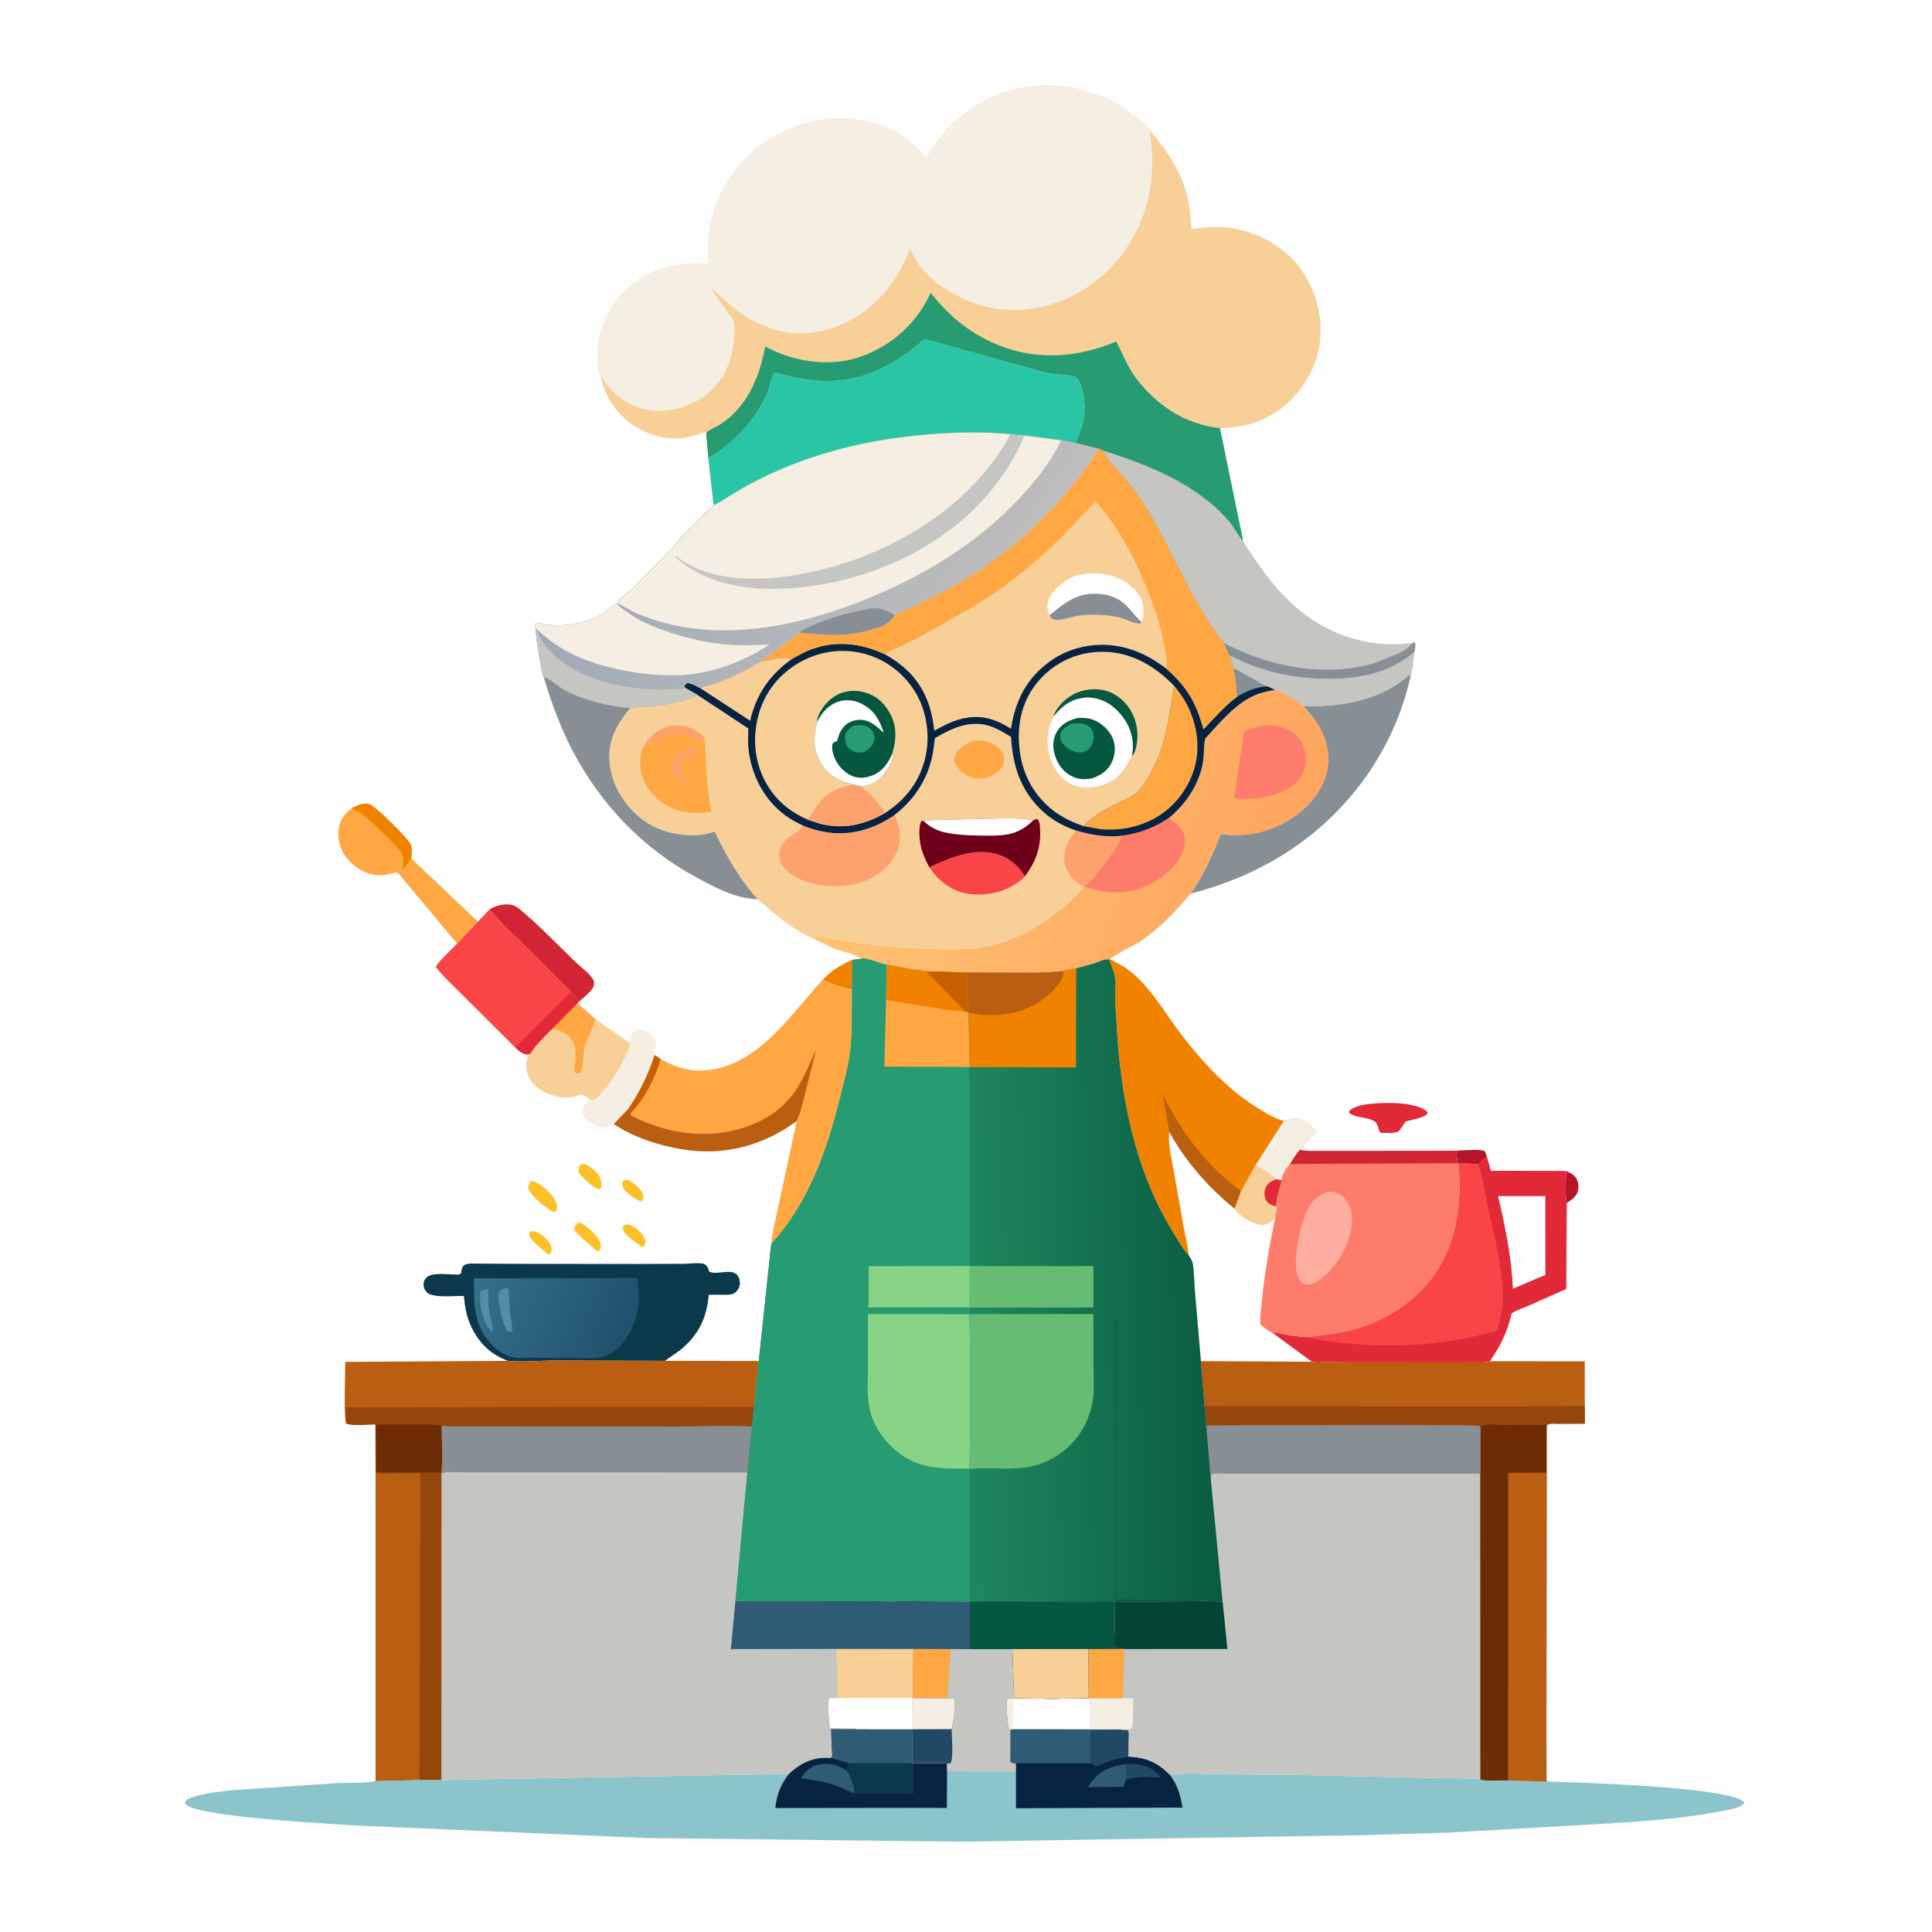<svg version="1.1" xmlns="http://www.w3.org/2000/svg" style="display: block;" viewBox="0 0 2048 2048" width="1024" height="1024">
<defs>
	<linearGradient id="Gradient1" gradientUnits="userSpaceOnUse" x1="663.736" y1="1418.49" x2="504.092" y2="1355.77">
		<stop class="stop0" offset="0" stop-opacity="1" stop-color="rgb(31,81,108)"/>
		<stop class="stop1" offset="1" stop-opacity="1" stop-color="rgb(53,112,138)"/>
	</linearGradient>
	<linearGradient id="Gradient2" gradientUnits="userSpaceOnUse" x1="1350.9" y1="957.737" x2="937.802" y2="798.702">
		<stop class="stop0" offset="0" stop-opacity="1" stop-color="rgb(255,165,94)"/>
		<stop class="stop1" offset="1" stop-opacity="1" stop-color="rgb(255,195,114)"/>
	</linearGradient>
	<linearGradient id="Gradient3" gradientUnits="userSpaceOnUse" x1="720.374" y1="473.988" x2="1012.64" y2="684.314">
		<stop class="stop0" offset="0" stop-opacity="1" stop-color="rgb(159,170,182)"/>
		<stop class="stop1" offset="1" stop-opacity="1" stop-color="rgb(191,189,189)"/>
	</linearGradient>
	<linearGradient id="Gradient4" gradientUnits="userSpaceOnUse" x1="1287.07" y1="1356.01" x2="1023.04" y2="1360.71">
		<stop class="stop0" offset="0" stop-opacity="1" stop-color="rgb(10,91,66)"/>
		<stop class="stop1" offset="1" stop-opacity="1" stop-color="rgb(30,136,95)"/>
	</linearGradient>
</defs>
<path transform="translate(0,0)" fill="rgb(254,254,254)" d="M -0 -0 L 2048 0 L 2048 2048 L -0 2048 L -0 -0 z"/>
<path transform="translate(0,0)" fill="rgb(254,192,39)" d="M 660.793 1251.5 C 661.496 1251.18 662.256 1250.78 663.041 1250.72 C 666.551 1250.43 668.941 1252.4 671.603 1254.41 C 675.508 1257.34 681.452 1262.7 681.911 1267.79 C 682.194 1270.92 681.704 1271.22 679.82 1273.5 L 678.18 1273.41 C 671.636 1269.26 661.818 1264.54 659.639 1256.47 C 658.906 1253.76 659.526 1253.82 660.793 1251.5 z"/>
<path transform="translate(0,0)" fill="rgb(254,192,39)" d="M 561.853 1305.5 C 563.352 1305.28 564.878 1304.75 566.333 1305.23 C 573.519 1307.59 580.826 1313.33 583.945 1320.4 C 585.501 1323.93 584.872 1325.76 583.5 1329.24 L 580.957 1329.5 C 575.302 1324.49 565.439 1317.49 561.78 1311.14 C 560.495 1308.91 561.24 1307.83 561.853 1305.5 z"/>
<path transform="translate(0,0)" fill="rgb(254,192,39)" d="M 661.763 1298.5 C 663.667 1298.04 664.878 1297.86 666.83 1298.33 C 673.166 1299.88 680.883 1307.33 683.5 1313.15 C 684.888 1316.23 683.723 1318.81 682.5 1321.7 L 680.023 1321.43 C 674.622 1317.43 661.858 1309.51 660.275 1302.73 C 659.872 1301.01 660.972 1299.96 661.763 1298.5 z"/>
<path transform="translate(0,0)" fill="rgb(181,20,41)" d="M 1660.11 1241.27 C 1664.94 1243.35 1669.77 1245.89 1671.92 1251 C 1673.55 1254.85 1673.76 1260.81 1671.92 1264.57 C 1669.54 1269.45 1665.29 1272.43 1660.77 1275.13 C 1658.65 1264.75 1660.05 1251.92 1660.11 1241.27 z"/>
<path transform="translate(0,0)" fill="rgb(254,192,39)" d="M 615.125 1234.5 C 616.123 1234.19 616.912 1233.87 618.01 1233.9 C 621.8 1234.01 626.027 1237.4 628.807 1239.68 C 633.878 1243.83 636.874 1247.49 637.468 1254.12 C 637.765 1257.42 638.183 1257.97 636.042 1260.5 L 634.483 1260.41 C 628.773 1259.67 616.977 1247.45 613.297 1242.88 C 613.081 1238.85 613.273 1238.09 615.125 1234.5 z"/>
<path transform="translate(0,0)" fill="rgb(254,192,39)" d="M 611.991 1296.5 L 615.008 1295.99 C 617.369 1297.28 619.602 1298.68 621.712 1300.35 C 627.127 1304.65 636.903 1313.16 636.949 1320.5 C 636.966 1323.31 636.342 1324.62 634.5 1326.65 C 630.342 1324.87 627.642 1321.62 624.35 1318.65 C 619.023 1313.84 612.748 1309.34 608.566 1303.5 C 608.758 1300.31 610.083 1298.87 611.991 1296.5 z"/>
<path transform="translate(0,0)" fill="rgb(181,20,41)" d="M 1543.73 1219.75 C 1549.22 1219.62 1570.81 1217.63 1574.14 1220.5 L 1576.29 1226.65 C 1573.04 1228.98 1569.97 1231.25 1567.08 1234.01 L 1545.78 1233.07 C 1544.04 1228.7 1543.99 1224.39 1543.73 1219.75 z"/>
<path transform="translate(0,0)" fill="rgb(254,192,39)" d="M 562.353 1252.5 C 564.153 1252.05 565.34 1252.12 567.048 1252.78 C 574.957 1255.85 586.375 1266.68 589.41 1274.56 C 590.95 1278.56 590.941 1280.57 589.214 1284.5 L 586.168 1284.68 C 577.938 1280.01 564.763 1269.23 560.121 1261 C 560.095 1256.73 560.058 1256.05 562.353 1252.5 z"/>
<path transform="translate(0,0)" fill="rgb(240,130,0)" d="M 872.014 1038.72 C 881.728 1028.51 890.986 1023 903.771 1017.31 L 903.207 1049.09 C 892.903 1047 881.638 1043 872.014 1038.72 z"/>
<path transform="translate(0,0)" fill="rgb(225,41,56)" d="M 1462.34 1169.41 C 1476.14 1168.87 1493.3 1168.96 1506.25 1174.37 C 1509.19 1175.59 1512.27 1177.15 1513.51 1180.24 C 1509.31 1185.28 1496.13 1186.84 1489.73 1188.96 C 1487.58 1192.81 1485.28 1196.11 1482.46 1199.5 C 1481.02 1200.02 1479.52 1200.44 1478.01 1200.65 C 1475.91 1200.94 1464.8 1201.45 1463.37 1200.56 C 1460.75 1198.91 1461.48 1191.51 1457.12 1188.74 C 1449 1183.57 1437.51 1185.67 1429.9 1179.5 L 1430.31 1177.5 C 1438.94 1170.4 1451.66 1170.2 1462.34 1169.41 z"/>
<path transform="translate(0,0)" fill="rgb(210,37,51)" d="M 518.868 964.061 C 525.522 959.87 535.288 957.308 543.173 959.367 C 546.115 960.135 548.823 962.05 551.13 963.967 C 571.556 980.938 590.429 1000.87 609.584 1019.32 C 614.915 1024.45 626.067 1032.74 629.147 1039.05 C 630.039 1040.87 629.891 1044.13 629.062 1045.96 C 626.521 1051.57 618.106 1057.71 613.646 1061.88 C 611.228 1057.73 608.574 1054.82 605.069 1051.56 L 562.709 1008.83 C 547.838 994.421 531.854 980.206 518.868 964.061 z"/>
<path transform="translate(0,0)" fill="rgb(245,238,226)" d="M 667.876 1105.79 C 668.453 1101.35 668.909 1095.82 672.68 1092.76 C 675.11 1090.78 678.257 1090.79 681.103 1091.62 C 685.593 1092.93 693.299 1097.34 694.744 1102.14 C 695.858 1105.84 694.436 1111.54 693.746 1115.27 C 693.437 1116.95 693.549 1116.37 693.924 1118.42 C 686.819 1139.94 678.304 1157.52 665.403 1176.16 L 650.763 1191.46 L 647.5 1193.11 C 640.532 1196.01 638.703 1195.75 631.737 1192.79 C 627.152 1190.84 619.072 1186.08 617.386 1180.97 C 615.785 1176.12 621.961 1168.74 624.251 1164.65 C 626.43 1165.6 628.137 1166 630.5 1166.25 C 644.19 1152.33 655.125 1137.37 663.083 1119.46 C 664.934 1115.29 667.672 1110.39 667.876 1105.79 z"/>
<path transform="translate(0,0)" fill="rgb(255,167,66)" d="M 373.015 856.5 C 378.313 854.028 385.629 850.364 391.569 852.444 C 398.301 854.8 432.186 888.306 435.197 895.037 C 437.073 899.232 436.65 905.533 435.901 909.992 L 506.598 976.958 L 484.581 1000.34 L 422.868 926.443 C 421.912 925.93 421.067 925.103 420 924.904 C 418.524 924.628 413.512 926.403 411.791 926.759 C 407.405 927.665 402.971 928.057 398.5 927.59 C 386.905 926.377 375.205 918.846 367.895 909.947 C 360.67 901.15 357.689 890.276 358.899 879 C 359.949 869.223 365.761 862.435 373.015 856.5 z"/>
<path transform="translate(0,0)" fill="rgb(240,130,0)" d="M 373.015 856.5 C 378.313 854.028 385.629 850.364 391.569 852.444 C 398.301 854.8 432.186 888.306 435.197 895.037 C 437.073 899.232 436.65 905.533 435.901 909.992 C 432.969 914.151 430.327 918.426 426.645 921.972 C 426.575 920.281 427.18 918.58 427.387 916.891 C 427.95 912.302 427.828 906.453 424.811 902.761 L 423.723 901.5 C 416.744 893.106 408.728 885.7 400.838 878.17 C 395.091 872.685 388.847 866.157 382.238 861.743 C 379.328 859.799 376.004 858.418 373.015 856.5 z"/>
<path transform="translate(0,0)" fill="rgb(249,207,152)" d="M 611.986 1063.59 L 631.118 1080.13 L 667.876 1105.79 C 667.672 1110.39 664.934 1115.29 663.083 1119.46 C 655.125 1137.37 644.19 1152.33 630.5 1166.25 C 628.137 1166 626.43 1165.6 624.251 1164.65 C 622.882 1163.7 618.666 1160.19 617.065 1160.31 C 614.169 1160.53 610.339 1162.19 607.411 1162.85 C 598.843 1164.81 589.129 1162.65 581.093 1159.49 C 571.817 1155.85 563.144 1148.44 559.5 1139.04 C 557.088 1132.82 557.246 1125.59 559.947 1119.51 L 560.425 1118.5 L 557.492 1117.69 C 558.828 1117.49 560.266 1117.63 561.5 1117.08 C 562.606 1116.58 566.298 1110.69 567.382 1109.39 C 572.689 1103 578.836 1097.15 584.638 1091.21 L 611.986 1063.59 z"/>
<path transform="translate(0,0)" fill="rgb(255,167,66)" d="M 611.986 1063.59 L 631.118 1080.13 C 628.236 1090.9 622.227 1100.32 619.453 1110.92 C 617.473 1118.48 618.989 1131.63 614.919 1137.5 C 612.062 1137.94 611.736 1138.14 609.193 1136.86 C 608.059 1133.36 609.311 1130.05 609.662 1126.5 C 611.028 1112.7 610.621 1101.58 596.81 1094.32 C 592.891 1092.26 588.99 1091.64 584.638 1091.21 L 611.986 1063.59 z"/>
<path transform="translate(0,0)" fill="rgb(135,143,149)" d="M 576.433 717.831 C 583.227 719.129 591.481 727.579 597.887 731.038 C 618.908 742.384 644.606 748.55 668.347 750.437 C 653.824 767.686 644.378 784.692 646.317 807.927 C 648.217 830.688 660.277 851.089 677.5 865.745 C 695.874 881.381 720.254 887.035 743.931 884.709 C 748.301 884.28 751.854 883.135 755.989 881.76 L 757.608 881.362 C 770.653 907.968 783.304 930.841 803.269 953.138 C 780.417 953.14 756.115 939.789 736.494 929.11 C 681.568 899.216 637.453 853.122 608.102 797.917 C 594.531 772.394 584.614 745.49 576.433 717.831 z"/>
<path transform="translate(0,0)" fill="rgb(250,69,72)" d="M 518.868 964.061 C 531.854 980.206 547.838 994.421 562.709 1008.83 L 605.069 1051.56 C 608.574 1054.82 611.228 1057.73 613.646 1061.88 L 611.986 1063.59 L 584.638 1091.21 C 578.836 1097.15 572.689 1103 567.382 1109.39 C 566.298 1110.69 562.606 1116.58 561.5 1117.08 C 560.266 1117.63 558.828 1117.49 557.492 1117.69 C 552.545 1116.41 549.777 1113.73 546.134 1110.39 L 488.631 1053.14 C 479.466 1043.99 469.611 1035.07 461.727 1024.76 C 467.612 1016.14 477.339 1007.95 484.581 1000.34 L 506.598 976.958 L 518.868 964.061 z"/>
<path transform="translate(0,0)" fill="rgb(225,41,56)" d="M 605.069 1051.56 C 608.574 1054.82 611.228 1057.73 613.646 1061.88 L 611.986 1063.59 L 584.638 1091.21 C 578.836 1097.15 572.689 1103 567.382 1109.39 C 566.298 1110.69 562.606 1116.58 561.5 1117.08 C 560.266 1117.63 558.828 1117.49 557.492 1117.69 C 552.545 1116.41 549.777 1113.73 546.134 1110.39 L 605.069 1051.56 z"/>
<path transform="translate(0,0)" fill="rgb(135,143,149)" d="M 1380.94 748.191 C 1413.25 749.591 1446.53 745.22 1475 729.005 C 1481.56 725.269 1487.54 720.39 1493.5 715.775 L 1495.44 716.198 C 1478.14 794.44 1429.99 861.546 1362.47 904.5 C 1331.47 924.224 1297.49 938.14 1261.98 947.369 C 1275.89 927.547 1285.09 906.569 1293.95 884.185 L 1307.02 885.154 C 1335.76 885.648 1363.78 875.264 1384.44 855.124 C 1398.37 841.541 1408.01 824.492 1408.01 804.623 C 1408.02 782.498 1396.08 763.42 1380.94 748.191 z"/>
<path transform="translate(0,0)" fill="rgb(186,95,17)" d="M 399.055 1560.97 L 468.029 1561.06 L 468.158 1561.78 L 468.086 1886.88 L 444.624 1887.01 L 398.086 1888.14 L 398.137 1561.22 L 399.055 1560.97 z"/>
<path transform="translate(0,0)" fill="rgb(148,70,11)" d="M 399.055 1560.97 L 468.029 1561.06 L 468.158 1561.78 L 468.086 1886.88 L 444.624 1887.01 L 445.644 1561.68 L 415.523 1561.83 C 411.021 1561.9 404.393 1562.87 400.14 1561.46 L 399.055 1560.97 z"/>
<path transform="translate(0,0)" fill="rgb(11,56,75)" d="M 538.224 1442.48 C 519.421 1435.46 507.184 1423.14 498.864 1404.84 C 494.179 1394.54 492.864 1384.94 491.678 1373.76 C 482.145 1373.51 458.774 1376.23 452.5 1369.96 C 450.204 1367.67 448.927 1364.67 449 1361.41 C 449.066 1358.49 450.102 1356.15 452.27 1354.13 C 458.17 1348.63 473.462 1350.95 481.406 1350.99 C 484.611 1351.01 486.706 1351.86 488.964 1349.5 L 489.023 1348.54 C 489.261 1345.4 489.625 1343.98 491.5 1341.46 C 494.098 1339.8 496.284 1339.5 499.295 1339.41 L 551.016 1339.74 L 672.129 1339.86 L 724.03 1339.71 C 730.333 1339.65 738.625 1338.44 744.754 1339.44 C 747.602 1339.9 749.48 1341.89 750.624 1344.5 C 751.19 1345.79 751.254 1346.44 751.5 1347.74 C 760.235 1353.3 781.183 1340.33 784.141 1357.77 C 784.824 1361.8 783.602 1365.49 781.017 1368.59 C 777.989 1372.22 774.442 1372.32 770.08 1372.52 L 751.345 1372.49 C 749.219 1396.81 740.82 1414.65 721.697 1430.66 L 704.822 1442.54 L 587.264 1442.21 C 571.364 1442.25 553.918 1444.16 538.224 1442.48 z"/>
<path transform="translate(0,0)" fill="url(#Gradient1)" d="M 502.373 1354.99 L 675.704 1354.8 C 676.687 1365.2 677.99 1376.58 676.421 1386.95 L 676.166 1388.5 C 674.086 1401.87 668.565 1411.75 660.955 1422.63 L 657.154 1427.11 C 648.429 1436.05 639.753 1439.62 627.469 1439.92 L 564.699 1439.23 C 558.183 1439.1 547.9 1440.28 541.808 1438.37 C 535.355 1436.35 528.129 1432.21 523.333 1427.5 C 501.711 1406.27 502.244 1383.21 502.373 1354.99 z"/>
<path transform="translate(0,0)" fill="rgb(81,142,167)" d="M 513.681 1366.5 L 517.5 1366.24 C 518.249 1371.61 517.178 1377.74 517.811 1383.47 C 518.865 1393 521.707 1402.31 522.709 1411.73 L 520.5 1410.83 C 518.709 1409.01 517.136 1406.88 515.846 1404.68 C 511.383 1397.04 507.08 1377.67 509.5 1368.86 L 513.681 1366.5 z"/>
<path transform="translate(0,0)" fill="rgb(81,142,167)" d="M 536.301 1365.5 C 538.052 1365.37 537.142 1365.19 538.902 1366.5 L 540.86 1392.96 C 541.532 1398.91 543.615 1405.55 542.79 1411.5 C 539.841 1411.84 539.627 1411.95 537.069 1410.5 C 532.734 1400.91 530.328 1390.89 528.871 1380.5 C 528.288 1376.35 527.982 1373.58 529.098 1369.5 C 531.888 1366.78 532.514 1366.42 536.301 1365.5 z"/>
<path transform="translate(0,0)" fill="rgb(255,167,66)" d="M 872.014 1038.72 C 881.638 1043 892.903 1047 903.207 1049.09 C 903.053 1070.35 903.84 1092.12 901.448 1113.26 C 899.514 1130.36 894.672 1147.41 890.512 1164.07 C 876.379 1220.69 857.943 1273.33 818.535 1317.73 L 817.499 1318.91 C 818.818 1304.9 822.638 1290.31 825.508 1276.54 L 844.606 1188.31 C 808.338 1214.65 768.107 1225.38 723.732 1218.38 C 699.812 1214.61 670.742 1205.43 650.763 1191.46 L 665.403 1176.16 C 678.304 1157.52 686.819 1139.94 693.924 1118.42 L 700.188 1122.5 C 713.851 1130.28 728.601 1135.55 744.515 1134.86 C 801.839 1132.38 836.681 1076.92 872.014 1038.72 z"/>
<path transform="translate(0,0)" fill="rgb(199,95,0)" d="M 693.924 1118.42 L 700.188 1122.5 C 695.436 1141.38 682.215 1166.44 668.392 1180.28 C 666.928 1179 666.271 1177.89 665.403 1176.16 C 678.304 1157.52 686.819 1139.94 693.924 1118.42 z"/>
<path transform="translate(0,0)" fill="rgb(186,95,17)" d="M 668.392 1180.28 L 668.789 1182.18 C 675.518 1186.41 683.274 1189.24 690.702 1191.98 C 717.879 1202 747.588 1205.06 776 1198.69 C 804.852 1192.23 829.717 1178.18 845.482 1152.62 C 850.487 1144.51 854.751 1135.7 858.698 1127.03 C 860.663 1122.72 862.342 1117.53 864.953 1113.62 L 849.213 1175.74 C 847.938 1180.09 845.947 1184.05 844.606 1188.31 C 808.338 1214.65 768.107 1225.38 723.732 1218.38 C 699.812 1214.61 670.742 1205.43 650.763 1191.46 L 665.403 1176.16 C 666.271 1177.89 666.928 1179 668.392 1180.28 z"/>
<path transform="translate(0,0)" fill="rgb(197,197,194)" d="M 1170.03 477.922 C 1217.47 492.894 1268.35 513.144 1301.78 551.504 C 1307.54 558.104 1311.35 565.498 1316.5 572.424 L 1317.42 571.727 C 1320.1 579.271 1325.79 586.072 1330.25 592.713 C 1351.32 624.025 1375.87 651.407 1410.5 667.972 C 1431.53 678.03 1455.07 683.168 1478.34 683.134 C 1484.53 683.125 1490.93 681.692 1496.96 681.918 L 1499.51 680.599 C 1501.03 682.77 1500.06 687.003 1499.64 689.695 L 1499.34 691.168 C 1498.36 699.447 1497.61 708.154 1495.44 716.198 L 1493.5 715.775 C 1487.54 720.39 1481.56 725.269 1475 729.005 C 1446.53 745.22 1413.25 749.591 1380.94 748.191 C 1371.67 740.874 1362.77 734.955 1351.43 731.254 L 1343.47 727.462 C 1330.97 728.41 1321.83 732.024 1311.26 738.637 C 1310.23 728.475 1309.8 717.953 1307.55 707.985 L 1303.17 694.871 C 1302.7 694.659 1297.66 682.739 1297.1 681.486 C 1261.61 636.358 1242.19 581.119 1211.56 532.866 C 1205.5 523.308 1198.59 514.571 1191.3 505.93 C 1184.59 497.957 1173.01 487.775 1170.03 477.922 z"/>
<path transform="translate(0,0)" fill="rgb(135,143,149)" d="M 1496.96 681.918 L 1499.51 680.599 C 1501.03 682.77 1500.06 687.003 1499.64 689.695 L 1499.34 691.168 C 1467.14 718.587 1426.27 721.851 1385.66 718.612 C 1365.36 716.993 1344.66 712.113 1325.63 704.881 C 1317.93 701.955 1310.78 697.962 1303.17 694.871 C 1302.7 694.659 1297.66 682.739 1297.1 681.486 C 1345.4 706.952 1405.29 718.739 1458.5 702.446 L 1482.75 692.606 C 1487.18 690.455 1494.34 686.232 1496.96 681.918 z"/>
<path transform="translate(0,0)" fill="rgb(197,197,194)" d="M 1303.17 694.871 C 1310.78 697.962 1317.93 701.955 1325.63 704.881 C 1344.66 712.113 1365.36 716.993 1385.66 718.612 C 1426.27 721.851 1467.14 718.587 1499.34 691.168 C 1498.36 699.447 1497.61 708.154 1495.44 716.198 L 1493.5 715.775 C 1487.54 720.39 1481.56 725.269 1475 729.005 C 1446.53 745.22 1413.25 749.591 1380.94 748.191 C 1371.67 740.874 1362.77 734.955 1351.43 731.254 L 1343.47 727.462 C 1330.97 728.41 1321.83 732.024 1311.26 738.637 C 1310.23 728.475 1309.8 717.953 1307.55 707.985 L 1303.17 694.871 z"/>
<path transform="translate(0,0)" fill="rgb(135,143,149)" d="M 1307.55 707.985 L 1340.03 726.226 C 1341.15 726.863 1342.23 727.143 1343.47 727.462 C 1330.97 728.41 1321.83 732.024 1311.26 738.637 C 1310.23 728.475 1309.8 717.953 1307.55 707.985 z"/>
<path transform="translate(0,0)" fill="rgb(225,41,56)" d="M 1576.29 1226.65 L 1580.44 1241.03 L 1660.11 1241.27 C 1660.05 1251.92 1658.65 1264.75 1660.77 1275.13 L 1660.31 1366.38 L 1620 1384.24 C 1614.26 1386.75 1607.47 1388.85 1602.32 1392.32 C 1598.37 1410.91 1590.14 1427.53 1579.3 1443.05 C 1574.63 1444.75 1569.28 1444.19 1564.36 1444.18 L 1540.11 1444.25 L 1434.22 1444.19 L 1404.57 1444.08 C 1400.31 1444.06 1394.42 1444.75 1390.43 1443.5 L 1348.01 1412.33 C 1352.83 1412.24 1357.06 1413.58 1361.75 1414.49 C 1368.24 1415.76 1375.08 1416.56 1381.66 1417.18 C 1394.32 1417.01 1406.95 1414.94 1419.4 1412.78 C 1459.89 1405.76 1497.9 1383.99 1521.5 1350.04 C 1539.88 1323.59 1547.18 1290.22 1547.18 1258.37 C 1547.18 1249.9 1547.28 1241.43 1545.78 1233.07 L 1567.08 1234.01 C 1569.97 1231.25 1573.04 1228.98 1576.29 1226.65 z"/>
<path transform="translate(0,0)" fill="rgb(254,254,254)" d="M 1588.03 1267.88 L 1638.07 1267.91 L 1638.14 1351.61 L 1629.64 1355.01 L 1603.77 1366.13 C 1602.31 1332.98 1595.53 1300.13 1588.03 1267.88 z"/>
<path transform="translate(0,0)" fill="rgb(250,69,72)" d="M 1545.78 1233.07 L 1567.08 1234.01 C 1571.84 1247.9 1573.82 1263.25 1576.85 1277.64 C 1583.77 1310.52 1593.63 1344.21 1593.09 1378 C 1592.91 1389.29 1589.44 1399.4 1587.45 1410.33 C 1521.12 1429.77 1449.31 1430.62 1381.66 1417.18 C 1394.32 1417.01 1406.95 1414.94 1419.4 1412.78 C 1459.89 1405.76 1497.9 1383.99 1521.5 1350.04 C 1539.88 1323.59 1547.18 1290.22 1547.18 1258.37 C 1547.18 1249.9 1547.28 1241.43 1545.78 1233.07 z"/>
<path transform="translate(0,0)" fill="rgb(254,124,107)" d="M 1367.29 1233.85 C 1370.61 1228.71 1373.73 1223.17 1377.9 1218.67 L 1379.22 1219.17 C 1385.76 1220.34 1392.47 1219.96 1399.09 1219.98 L 1431.47 1220.01 L 1543.73 1219.75 C 1543.99 1224.39 1544.04 1228.7 1545.78 1233.07 C 1547.28 1241.43 1547.18 1249.9 1547.18 1258.37 C 1547.18 1290.22 1539.88 1323.59 1521.5 1350.04 C 1497.9 1383.99 1459.89 1405.76 1419.4 1412.78 C 1406.95 1414.94 1394.32 1417.01 1381.66 1417.18 C 1375.08 1416.56 1368.24 1415.76 1361.75 1414.49 C 1357.06 1413.58 1352.83 1412.24 1348.01 1412.33 C 1345.67 1412.08 1338.5 1405.98 1336.15 1404.37 C 1335.29 1395.07 1337.03 1384.35 1338.02 1375 C 1340.99 1346.77 1345.81 1318.95 1351.64 1291.18 L 1353.82 1279.54 L 1352.7 1278.86 C 1352.68 1270.51 1356.96 1259.56 1358.39 1250.99 C 1358.63 1244.72 1363.48 1238.46 1367.29 1233.85 z"/>
<path transform="translate(0,0)" fill="rgb(210,37,51)" d="M 1367.29 1233.85 C 1370.61 1228.71 1373.73 1223.17 1377.9 1218.67 L 1379.22 1219.17 C 1385.76 1220.34 1392.47 1219.96 1399.09 1219.98 L 1431.47 1220.01 L 1543.73 1219.75 C 1543.99 1224.39 1544.04 1228.7 1545.78 1233.07 L 1367.29 1233.85 z"/>
<path transform="translate(0,0)" fill="rgb(255,173,159)" d="M 1408.55 1263.1 L 1413.25 1263.65 C 1418.64 1264.49 1423.55 1267.23 1426.71 1271.73 C 1433.22 1281.03 1434.29 1291.32 1432.36 1302.24 C 1428.45 1324.26 1415.46 1345.1 1397.25 1357.98 C 1393.64 1359.87 1389.05 1362.2 1384.86 1361.85 C 1382.49 1361.66 1380 1360.03 1378.5 1358.21 C 1372.03 1350.35 1373.37 1333.84 1374.69 1324.37 C 1376.82 1309.12 1380.22 1292.47 1387.87 1279 C 1392.51 1270.84 1399.63 1265.63 1408.55 1263.1 z"/>
<path transform="translate(0,0)" fill="url(#Gradient2)" d="M 1351.43 731.254 C 1362.77 734.955 1371.67 740.874 1380.94 748.191 C 1396.08 763.42 1408.02 782.498 1408.01 804.623 C 1408.01 824.492 1398.37 841.541 1384.44 855.124 C 1363.78 875.264 1335.76 885.648 1307.02 885.154 L 1293.95 884.185 C 1285.09 906.569 1275.89 927.547 1261.98 947.369 C 1245.61 966.766 1230.08 983.132 1209.16 997.684 C 1203.4 1001.69 1178.37 1013.51 1176.72 1016.84 L 1175.86 1017.01 C 1170.99 1016.05 1164.75 1019.55 1160 1021.12 L 1140.84 1026.39 L 1124.27 1029.54 C 1109.17 1031.49 1094.08 1031.16 1078.9 1031.11 L 1025.78 1030.95 L 981.802 1029.71 C 978.501 1028.63 973.249 1028.65 969.644 1028.06 L 940.087 1022.54 C 932.341 1021.79 919.442 1014.37 912.282 1016.5 C 906.425 1011.16 891.947 1008.63 884.121 1005.36 L 860.981 994.395 L 862.383 992.542 C 868.421 991.39 875.481 993.437 881.481 994.54 L 912.055 999.602 C 939.006 1003.09 966.094 1005.59 993.275 1006.04 C 1009.6 1006.31 1026.35 1006.66 1042.5 1003.95 C 1072.14 998.965 1097.19 984.517 1120.96 966.804 C 1130.83 959.45 1140.9 949.846 1148.56 940.195 L 1149.34 939.61 C 1158.73 932.014 1166.45 921.113 1173.5 911.387 C 1179.42 903.213 1185.41 895.453 1189.04 885.939 C 1207.42 883.514 1223.69 877.396 1239.07 867.063 C 1257.37 852.239 1271.69 830.564 1275.35 807 C 1276.58 799.1 1275.91 790.865 1277.42 783.122 C 1292.29 767.074 1308.17 747.301 1328.34 737.845 C 1335.81 734.341 1343.34 732.704 1351.43 731.254 z"/>
<path transform="translate(0,0)" fill="rgb(254,124,107)" d="M 1339.07 769.25 C 1347.31 768.591 1354.31 768.98 1362.12 771.867 C 1371.43 775.306 1377.99 782.406 1381.7 791.5 C 1385.31 800.368 1384.77 811.31 1380.84 820 C 1375.25 832.335 1361.55 838.789 1349.46 842.896 C 1335.56 847.211 1322.55 847.615 1308.15 846.181 L 1318.76 776.091 C 1323.23 772.182 1333.23 770.566 1339.07 769.25 z"/>
<path transform="translate(0,0)" fill="rgb(254,124,107)" d="M 1189.04 885.939 C 1207.42 883.514 1223.69 877.396 1239.07 867.063 C 1244.56 871.273 1251 875.634 1254.1 882 L 1254.63 883.065 C 1257.5 889.323 1255.92 897.906 1253.39 904.01 C 1246.47 920.69 1228.18 934.028 1211.71 940.449 C 1190.73 948.628 1170.22 946.992 1149.34 939.61 C 1158.73 932.014 1166.45 921.113 1173.5 911.387 C 1179.42 903.213 1185.41 895.453 1189.04 885.939 z"/>
<path transform="translate(0,0)" fill="rgb(240,130,0)" d="M 1176.72 1016.84 C 1183.46 1020.42 1190.62 1023.83 1196.7 1028.5 C 1219.81 1046.26 1234.86 1074.12 1252.5 1097.01 C 1274.08 1125.01 1299.63 1153.13 1329.64 1172.31 C 1338.96 1178.27 1350.07 1185.47 1360.85 1188.21 L 1361.78 1188.1 C 1365.31 1187.68 1371 1185.33 1374.21 1185.46 C 1377.9 1185.6 1387 1191.7 1390.01 1194.05 L 1395.57 1198.92 C 1391.95 1202.69 1388.27 1206.22 1385.32 1210.5 C 1383.19 1213.58 1380.75 1215.53 1379.22 1219.17 L 1377.9 1218.67 C 1373.73 1223.17 1370.61 1228.71 1367.29 1233.85 C 1363.48 1238.46 1358.63 1244.72 1358.39 1250.99 C 1356.96 1259.56 1352.68 1270.51 1352.7 1278.86 L 1353.82 1279.54 L 1351.64 1291.18 C 1345.81 1318.95 1340.99 1346.77 1338.02 1375 C 1337.03 1384.35 1335.29 1395.07 1336.15 1404.37 C 1338.5 1405.98 1345.67 1412.08 1348.01 1412.33 L 1390.43 1443.5 L 1273.01 1443.02 L 1266.49 1366.65 C 1265.76 1357.93 1265.84 1348.5 1264.47 1339.9 C 1263.95 1336.64 1262.08 1333.74 1260.36 1330.98 C 1253.37 1323.6 1247.64 1312.93 1242.3 1304.18 C 1206.22 1245.07 1191.19 1176.91 1185.14 1108.67 L 1182.22 1063.31 C 1181.93 1053.92 1183.28 1042.49 1181.43 1033.38 C 1180.35 1028.03 1177.31 1022.47 1175.86 1017.01 L 1176.72 1016.84 z"/>
<path transform="translate(0,0)" fill="rgb(186,95,17)" d="M 1239.43 1199.85 L 1232.57 1160.1 C 1252.43 1200.64 1278.97 1235.67 1315.57 1262.65 L 1308.66 1281.32 C 1281.32 1259.33 1256.31 1230.68 1239.43 1199.85 z"/>
<path transform="translate(0,0)" fill="rgb(249,207,152)" d="M 1315.57 1262.65 L 1330.85 1235.13 C 1338.89 1238.75 1345.69 1244.74 1352.71 1250 L 1358.39 1250.99 C 1356.96 1259.56 1352.68 1270.51 1352.7 1278.86 L 1353.82 1279.54 L 1351.64 1291.18 L 1346.55 1295.5 C 1343.25 1297.71 1338.34 1298.69 1334.45 1297.8 C 1325.8 1295.82 1313.51 1288.6 1308.66 1281.32 L 1315.57 1262.65 z"/>
<path transform="translate(0,0)" fill="rgb(225,41,56)" d="M 1352.71 1250 L 1358.39 1250.99 C 1356.96 1259.56 1352.68 1270.51 1352.7 1278.86 L 1350.03 1278.07 C 1346.16 1276.87 1343.54 1275.28 1341.72 1271.5 C 1339.93 1267.77 1340.01 1262.66 1341.68 1258.88 C 1343.79 1254.12 1348.15 1251.86 1352.71 1250 z"/>
<path transform="translate(0,0)" fill="rgb(245,238,226)" d="M 1360.85 1188.21 L 1361.78 1188.1 C 1365.31 1187.68 1371 1185.33 1374.21 1185.46 C 1377.9 1185.6 1387 1191.7 1390.01 1194.05 L 1395.57 1198.92 C 1391.95 1202.69 1388.27 1206.22 1385.32 1210.5 C 1383.19 1213.58 1380.75 1215.53 1379.22 1219.17 L 1377.9 1218.67 C 1373.73 1223.17 1370.61 1228.71 1367.29 1233.85 C 1363.48 1238.46 1358.63 1244.72 1358.39 1250.99 L 1352.71 1250 C 1345.69 1244.74 1338.89 1238.75 1330.85 1235.13 L 1360.85 1188.21 z"/>
<path transform="translate(0,0)" fill="rgb(254,254,254)" d="M 1239.43 1199.85 C 1256.31 1230.68 1281.32 1259.33 1308.66 1281.32 C 1313.51 1288.6 1325.8 1295.82 1334.45 1297.8 C 1338.34 1298.69 1343.25 1297.71 1346.55 1295.5 L 1351.64 1291.18 C 1345.81 1318.95 1340.99 1346.77 1338.02 1375 C 1337.03 1384.35 1335.29 1395.07 1336.15 1404.37 C 1338.5 1405.98 1345.67 1412.08 1348.01 1412.33 L 1390.43 1443.5 L 1273.01 1443.02 L 1266.49 1366.65 C 1265.76 1357.93 1265.84 1348.5 1264.47 1339.9 C 1263.95 1336.64 1262.08 1333.74 1260.36 1330.98 C 1259.3 1321.77 1256.78 1312.25 1255.14 1303.08 L 1243.67 1238.5 C 1241.58 1226.39 1238.09 1212.13 1239.43 1199.85 z"/>
<path transform="translate(0,0)" fill="rgb(186,95,17)" d="M 538.224 1442.48 C 553.918 1444.16 571.364 1442.25 587.264 1442.21 L 704.822 1442.54 L 804.333 1442.7 L 799.31 1491.07 L 797.181 1512.26 L 792.233 1561.01 L 551.814 1560.94 L 491.985 1560.96 C 485.273 1560.97 474.154 1559.49 468.158 1561.78 L 468.029 1561.06 L 399.055 1560.97 L 398.137 1561.22 L 397.991 1509.9 C 389.283 1509.91 376.514 1511.61 368.303 1509.42 L 367 1509.05 C 364.137 1503.39 366.016 1453.41 366.041 1443.65 L 537.078 1442.59 L 538.224 1442.48 z"/>
<path transform="translate(0,0)" fill="rgb(148,70,11)" d="M 367 1509.05 L 366.506 1491.95 L 799.31 1491.07 L 797.181 1512.26 C 770.875 1510.72 743.441 1512.23 717.049 1512.22 L 550.474 1512.16 L 498.594 1512.02 C 488.491 1511.98 478.157 1512.43 468.109 1511.38 C 468.176 1527.55 469.661 1545.06 468.029 1561.06 L 399.055 1560.97 L 398.137 1561.22 L 397.991 1509.9 C 389.283 1509.91 376.514 1511.61 368.303 1509.42 L 367 1509.05 z"/>
<path transform="translate(0,0)" fill="rgb(109,44,4)" d="M 399.055 1560.97 L 398.623 1510.14 L 441.15 1510.23 C 450.043 1510.23 459.392 1509.55 468.109 1511.38 C 468.176 1527.55 469.661 1545.06 468.029 1561.06 L 399.055 1560.97 z"/>
<path transform="translate(0,0)" fill="rgb(135,143,149)" d="M 468.109 1511.38 C 478.157 1512.43 488.491 1511.98 498.594 1512.02 L 550.474 1512.16 L 717.049 1512.22 C 743.441 1512.23 770.875 1510.72 797.181 1512.26 L 792.233 1561.01 L 551.814 1560.94 L 491.985 1560.96 C 485.273 1560.97 474.154 1559.49 468.158 1561.78 L 468.029 1561.06 C 469.661 1545.06 468.176 1527.55 468.109 1511.38 z"/>
<path transform="translate(0,0)" fill="rgb(249,207,152)" d="M 668.347 750.437 C 674.448 749.291 681.114 749.489 687.318 748.899 C 698.799 747.808 710.274 746.215 721.469 743.406 C 727.595 741.869 733.959 740.222 739.238 736.638 L 793.26 772.21 C 793.042 780.306 792.567 788.456 793.68 796.5 C 797.366 823.145 810.099 847.444 831.738 863.85 C 838.102 868.675 844.875 872.157 852.079 875.547 C 859.359 878.323 866.779 880.48 874.447 881.875 C 900.883 886.685 926.375 878.986 948.131 864.005 C 971.317 846.124 985.996 821.862 989.743 792.782 L 991.034 782.517 C 1008.41 772.331 1026.89 763.381 1047.5 769.137 C 1056.19 771.565 1064.17 776.506 1071.77 781.231 C 1073.41 812.549 1082.51 839.697 1106.53 861.191 C 1116.22 869.862 1128.19 876.173 1140.46 880.33 C 1156.27 884.974 1172.54 887.788 1189.04 885.939 C 1185.41 895.453 1179.42 903.213 1173.5 911.387 C 1166.45 921.113 1158.73 932.014 1149.34 939.61 L 1148.56 940.195 C 1140.9 949.846 1130.83 959.45 1120.96 966.804 C 1097.19 984.517 1072.14 998.965 1042.5 1003.95 C 1026.35 1006.66 1009.6 1006.31 993.275 1006.04 C 966.094 1005.59 939.006 1003.09 912.055 999.602 L 881.481 994.54 C 875.481 993.437 868.421 991.39 862.383 992.542 L 860.981 994.395 C 839.629 985.274 820.513 968.29 803.269 953.138 C 783.304 930.841 770.653 907.968 757.608 881.362 L 755.989 881.76 C 751.854 883.135 748.301 884.28 743.931 884.709 C 720.254 887.035 695.874 881.381 677.5 865.745 C 660.277 851.089 648.217 830.688 646.317 807.927 C 644.378 784.692 653.824 767.686 668.347 750.437 z"/>
<path transform="translate(0,0)" fill="rgb(254,162,109)" d="M 683.177 790.383 L 683.581 789.55 C 687.657 781.607 697.116 773.631 705.583 770.946 L 706.689 770.606 C 710.615 769.332 714.346 768.86 718.5 768.989 C 728.978 769.316 738.97 773.239 746.086 780.963 L 745.837 787.5 C 744.258 787.5 744.085 787.724 742.727 786.8 C 732.999 780.182 720.843 776.109 709.053 778.637 C 699.378 780.712 692.284 787.8 683.177 790.383 z"/>
<path transform="translate(0,0)" fill="rgb(255,167,66)" d="M 1031.15 785.217 C 1037.28 784.862 1042.72 784.598 1048.59 786.843 C 1054.52 789.107 1062 794.211 1063.86 800.627 C 1064.86 804.076 1064.43 808.828 1062.63 811.94 C 1058.46 819.136 1051.01 822.799 1043.3 824.901 C 1040.12 825.336 1036.67 825.452 1033.5 824.931 C 1025.15 823.559 1017.61 817.898 1013.36 810.657 C 1011.44 807.398 1011.17 805.103 1012.35 801.5 C 1014.97 793.575 1024.01 788.37 1031.15 785.217 z"/>
<path transform="translate(0,0)" fill="rgb(254,162,109)" d="M 1140.46 880.33 C 1156.27 884.974 1172.54 887.788 1189.04 885.939 C 1185.41 895.453 1179.42 903.213 1173.5 911.387 C 1166.45 921.113 1158.73 932.014 1149.34 939.61 L 1148.56 940.195 C 1141.05 935.302 1134.98 930.765 1131.03 922.456 C 1127.16 914.33 1127.23 905.689 1130.34 897.342 L 1130.85 896 C 1133.13 889.955 1136.94 885.657 1140.46 880.33 z"/>
<path transform="translate(0,0)" fill="rgb(250,69,72)" d="M 985.124 919.384 C 1007.1 908.986 1034.82 897.556 1059.16 906.166 C 1071.78 910.629 1079.12 917.845 1086.53 928.738 C 1083.95 931.732 1080.78 934.085 1077.53 936.314 C 1062.38 946.724 1041.99 950.518 1024 946.993 C 1007.26 943.713 994.483 933.292 985.124 919.384 z"/>
<path transform="translate(0,0)" fill="rgb(255,167,66)" d="M 683.177 790.383 C 692.284 787.8 699.378 780.712 709.053 778.637 C 720.843 776.109 732.999 780.182 742.727 786.8 C 744.085 787.724 744.258 787.5 745.837 787.5 L 746.086 780.963 C 748.403 790.159 747.723 801.184 748.294 810.691 C 749.271 826.953 750.899 844.654 754.369 860.591 C 734.55 863.028 716.577 862.214 700.075 849.427 C 689.753 841.429 680.75 828.902 679.065 815.703 C 678.413 810.596 678.647 805.025 679.693 800 L 679.967 798.616 C 680.492 796.06 681.318 792.33 683.177 790.383 z"/>
<path transform="translate(0,0)" fill="rgb(254,162,109)" d="M 730.226 793.071 C 732.939 792.74 735.306 792.865 738 793.132 L 739.053 794.5 C 735.969 800.365 725.797 801.224 722.5 809.035 C 719.274 816.676 723.616 822.911 726.752 829.5 L 723 829.943 C 719.159 828.196 716.51 826.242 714.589 822.366 C 712.188 817.521 711.561 812.413 713.406 807.299 C 716.15 799.698 723.374 796.173 730.226 793.071 z"/>
<path transform="translate(0,0)" fill="rgb(110,0,25)" d="M 979.112 870.394 C 985.037 869.146 991.444 869.288 997.5 869.03 L 1032.84 868.178 C 1052.96 867.977 1075.59 866.022 1095.34 869.453 L 1099.5 868.066 C 1102.38 870.603 1102.24 875.107 1102.48 878.827 C 1103.71 897.88 1097.86 913.773 1086.53 928.738 C 1079.12 917.845 1071.78 910.629 1059.16 906.166 C 1034.82 897.556 1007.1 908.986 985.124 919.384 C 980.855 911.42 977.033 902.829 975.5 893.871 C 974.493 887.987 973.42 875.143 977 869.982 L 979.112 870.394 z"/>
<path transform="translate(0,0)" fill="rgb(254,254,254)" d="M 979.112 870.394 C 985.037 869.146 991.444 869.288 997.5 869.03 L 1032.84 868.178 C 1052.96 867.977 1075.59 866.022 1095.34 869.453 C 1081.36 883.51 1068.49 885.876 1049.07 885.849 C 1035.49 885.83 1020.89 885.681 1007.5 883.48 L 1005.54 883.173 C 995.041 881.436 986.94 877.741 979.112 870.394 z"/>
<path transform="translate(0,0)" fill="rgb(254,162,109)" d="M 948.131 864.005 C 953.994 875.281 955.731 888.255 951.67 900.52 C 948.104 911.291 939.429 920.91 930 926.977 L 928.49 927.971 C 909.344 940.396 883.864 941.295 862.123 936.608 C 849.696 933.929 835.312 926.959 828.409 915.797 C 825.393 910.919 825.759 905.475 827.179 900.15 C 830.894 886.226 844.209 884.871 852.079 875.547 C 859.359 878.323 866.779 880.48 874.447 881.875 C 900.883 886.685 926.375 878.986 948.131 864.005 z"/>
<path transform="translate(0,0)" fill="rgb(139,196,202)" d="M 1028.16 1748.2 L 1073.13 1748.13 L 1075.07 1800.23 L 1116.1 1800.81 L 1154.02 1800.08 L 1155.04 1800.31 C 1156.6 1811.03 1155.99 1822.31 1156.02 1833.14 L 1189.24 1833.09 L 1189.14 1833.87 L 1195.5 1833.95 C 1197.09 1836.5 1196.44 1840.15 1196.41 1843.05 L 1196.17 1862.1 C 1214.82 1862.86 1227.05 1868.08 1240.19 1881.48 C 1256.84 1878.81 1275.7 1880.58 1292.59 1880.72 L 1392.05 1881.84 L 1512.82 1884.63 C 1531.51 1885.13 1550.74 1884.42 1569.33 1886.21 C 1577.91 1888.79 1589.52 1886.75 1598.59 1887.29 L 1639.2 1888.61 L 1639.28 1828.67 L 1639.7 1887.86 C 1642.62 1889.16 1646.9 1888.67 1650.1 1888.77 L 1672.57 1889.51 C 1695.58 1890.56 1839.82 1895.5 1849.15 1911 C 1845.31 1916.69 1831.93 1918.47 1825.26 1919.77 C 1773.26 1929.94 1719.36 1932.04 1666.58 1935.16 L 1535.5 1942.65 L 1446.95 1945.3 L 1020.88 1952.27 L 917.942 1951.1 L 684.556 1948.37 L 385.312 1935.47 C 357.861 1933.89 213.435 1926.45 197.799 1913.29 C 196.671 1912.34 196.552 1912.07 195.759 1911 C 197.381 1907.59 199.963 1906.53 203.504 1905.32 C 217.207 1900.61 233.122 1899.25 247.463 1897.6 L 357.951 1890.15 C 370.612 1889.56 385.745 1890.52 398.086 1888.14 L 444.624 1887.01 L 468.086 1886.88 L 836.214 1880.42 L 838.565 1878.19 C 851.06 1867.36 863.727 1862.25 880.27 1863.39 L 882.014 1862 L 880.815 1832.9 L 909.032 1832.84 L 966.322 1832.9 C 967.622 1830.02 967.169 1826.73 967.159 1823.64 L 967.046 1800.01 L 967.746 1747.95 L 1007.84 1748.08 L 1028.16 1748.2 z"/>
<path transform="translate(0,0)" fill="rgb(6,35,65)" d="M 909.032 1832.84 L 966.322 1832.9 L 966.938 1833.08 L 967.184 1868.98 L 967.954 1869.09 L 991.183 1869.06 C 995.26 1869.06 999.977 1868.59 1003.93 1869.43 L 1003.97 1877.77 L 1003.72 1916.51 L 968.068 1916.4 L 821.912 1916.59 C 823.491 1901.84 827.35 1892.18 836.214 1880.42 L 838.565 1878.19 C 851.06 1867.36 863.727 1862.25 880.27 1863.39 L 882.014 1862 L 880.815 1832.9 L 909.032 1832.84 z"/>
<path transform="translate(0,0)" fill="rgb(47,91,116)" d="M 905.001 1900.89 C 897.077 1897.33 888.945 1893.38 880.576 1890.99 C 870.393 1888.09 859.425 1886.82 849.006 1884.96 L 852.214 1880.41 C 856.739 1874.38 862.997 1870.93 870.5 1870.05 C 881.782 1868.73 890.188 1871.41 898.991 1878.3 C 902.249 1885.72 905.242 1890.97 905.788 1899.34 L 905.001 1900.89 z"/>
<path transform="translate(0,0)" fill="rgb(11,56,75)" d="M 967.184 1868.98 L 967.954 1869.09 L 968.179 1901.72 L 905.001 1900.89 L 905.788 1899.34 C 905.242 1890.97 902.249 1885.72 898.991 1878.3 C 898.932 1876.08 898.777 1876.37 897.495 1874.75 C 898.531 1873.47 898.782 1872.51 899.056 1870.92 L 899.362 1869.07 L 967.184 1868.98 z"/>
<path transform="translate(0,0)" fill="rgb(47,91,116)" d="M 909.032 1832.84 L 966.322 1832.9 L 966.938 1833.08 L 967.184 1868.98 L 899.362 1869.07 L 880.27 1863.39 L 882.014 1862 L 880.815 1832.9 L 909.032 1832.84 z"/>
<path transform="translate(0,0)" fill="rgb(197,197,194)" d="M 1028.16 1748.2 L 1073.13 1748.13 L 1075.07 1800.23 L 1068.42 1800.5 C 1065.57 1804.8 1068.58 1826.13 1069.07 1831.5 L 1071.29 1833.65 L 1071.27 1867.5 C 1073.04 1869.01 1074.73 1868.9 1076.95 1869.12 L 1076.98 1878.53 L 1003.97 1877.77 L 1003.93 1869.43 C 999.977 1868.59 995.26 1869.06 991.183 1869.06 L 967.954 1869.09 L 967.184 1868.98 L 966.938 1833.08 L 966.322 1832.9 C 967.622 1830.02 967.169 1826.73 967.159 1823.64 L 967.046 1800.01 L 967.746 1747.95 L 1007.84 1748.08 L 1028.16 1748.2 z"/>
<path transform="translate(0,0)" fill="rgb(255,167,66)" d="M 967.746 1747.95 L 1007.84 1748.08 L 1004.09 1800.3 L 967.046 1800.01 L 967.746 1747.95 z"/>
<path transform="translate(0,0)" fill="rgb(33,72,101)" d="M 967.046 1800.01 L 1004.09 1800.3 L 1011.5 1800.78 C 1014.05 1805.9 1010.21 1826.97 1008.72 1832.98 C 1008.85 1839.68 1010.95 1865.06 1007.5 1869.17 L 1003.93 1869.43 C 999.977 1868.59 995.26 1869.06 991.183 1869.06 L 967.954 1869.09 L 967.184 1868.98 L 966.938 1833.08 L 966.322 1832.9 C 967.622 1830.02 967.169 1826.73 967.159 1823.64 L 967.046 1800.01 z"/>
<path transform="translate(0,0)" fill="rgb(245,238,226)" d="M 967.046 1800.01 L 1004.09 1800.3 L 1011.5 1800.78 C 1014.05 1805.9 1010.21 1826.97 1008.72 1832.98 L 966.938 1833.08 L 966.322 1832.9 C 967.622 1830.02 967.169 1826.73 967.159 1823.64 L 967.046 1800.01 z"/>
<path transform="translate(0,0)" fill="rgb(6,35,65)" d="M 1075.07 1800.23 L 1116.1 1800.81 L 1154.02 1800.08 L 1155.04 1800.31 C 1156.6 1811.03 1155.99 1822.31 1156.02 1833.14 L 1189.24 1833.09 L 1189.14 1833.87 L 1195.5 1833.95 C 1197.09 1836.5 1196.44 1840.15 1196.41 1843.05 L 1196.17 1862.1 C 1214.82 1862.86 1227.05 1868.08 1240.19 1881.48 C 1248.39 1892.65 1251.24 1902.57 1253.52 1916.12 L 1076.97 1916.8 L 1076.98 1878.53 L 1076.95 1869.12 C 1074.73 1868.9 1073.04 1869.01 1071.27 1867.5 L 1071.29 1833.65 L 1069.07 1831.5 C 1068.58 1826.13 1065.57 1804.8 1068.42 1800.5 L 1075.07 1800.23 z"/>
<path transform="translate(0,0)" fill="rgb(33,72,101)" d="M 1193.87 1869.77 C 1200.32 1869.78 1205.89 1869.88 1212.14 1871.67 L 1213.62 1872.08 C 1221.02 1874.2 1225.91 1878.64 1230.96 1884.25 C 1218.34 1883.73 1205.55 1882.75 1193.39 1886.84 L 1193.87 1869.77 z"/>
<path transform="translate(0,0)" fill="rgb(47,91,116)" d="M 1193.39 1886.84 L 1190.93 1894.05 L 1153.06 1894.61 L 1155.56 1890.73 C 1165.34 1876.7 1177.72 1872.41 1193.87 1869.77 L 1193.39 1886.84 z"/>
<path transform="translate(0,0)" fill="rgb(47,91,116)" d="M 1075.07 1800.23 L 1116.1 1800.81 L 1154.02 1800.08 L 1155.04 1800.31 C 1156.6 1811.03 1155.99 1822.31 1156.02 1833.14 L 1189.24 1833.09 L 1189.14 1833.87 L 1195.5 1833.95 C 1197.09 1836.5 1196.44 1840.15 1196.41 1843.05 L 1196.17 1862.1 C 1189.77 1863.07 1183.52 1864.21 1177.32 1866.1 C 1172.43 1867.59 1166.18 1871.65 1161.5 1871.89 L 1160.44 1871.03 C 1158.92 1869.93 1157.77 1869.6 1155.99 1869.15 L 1076.95 1869.12 C 1074.73 1868.9 1073.04 1869.01 1071.27 1867.5 L 1071.29 1833.65 L 1069.07 1831.5 C 1068.58 1826.13 1065.57 1804.8 1068.42 1800.5 L 1075.07 1800.23 z"/>
<path transform="translate(0,0)" fill="rgb(33,72,101)" d="M 1189.14 1833.87 L 1195.5 1833.95 C 1197.09 1836.5 1196.44 1840.15 1196.41 1843.05 L 1196.17 1862.1 C 1189.77 1863.07 1183.52 1864.21 1177.32 1866.1 C 1172.43 1867.59 1166.18 1871.65 1161.5 1871.89 L 1160.44 1871.03 C 1158.92 1869.93 1157.77 1869.6 1155.99 1869.15 L 1155.92 1834.26 L 1188.09 1833.97 L 1189.14 1833.87 z"/>
<path transform="translate(0,0)" fill="rgb(254,254,254)" d="M 1075.07 1800.23 L 1116.1 1800.81 L 1154.02 1800.08 L 1155.04 1800.31 C 1156.6 1811.03 1155.99 1822.31 1156.02 1833.14 L 1073.35 1832.95 L 1071.29 1833.65 L 1069.07 1831.5 C 1068.58 1826.13 1065.57 1804.8 1068.42 1800.5 L 1075.07 1800.23 z"/>
<path transform="translate(0,0)" fill="rgb(245,238,226)" d="M 1075.07 1800.23 L 1116.1 1800.81 L 1114.82 1800.9 L 1074.1 1801.22 L 1073.35 1832.95 L 1071.29 1833.65 L 1069.07 1831.5 C 1068.58 1826.13 1065.57 1804.8 1068.42 1800.5 L 1075.07 1800.23 z"/>
<path transform="translate(0,0)" fill="rgb(197,197,194)" d="M 468.158 1561.78 C 474.154 1559.49 485.273 1560.97 491.985 1560.96 L 551.814 1560.94 L 792.233 1561.01 L 779.585 1697.07 L 899.411 1697.23 L 934.819 1697.32 C 940.243 1697.33 946.386 1697.94 951.742 1697.26 L 1028.12 1697.69 L 1028.16 1748.2 L 1007.84 1748.08 L 967.746 1747.95 L 967.046 1800.01 L 967.159 1823.64 C 967.169 1826.73 967.622 1830.02 966.322 1832.9 L 909.032 1832.84 L 880.815 1832.9 L 882.014 1862 L 880.27 1863.39 C 863.727 1862.25 851.06 1867.36 838.565 1878.19 L 836.214 1880.42 L 468.086 1886.88 L 468.158 1561.78 z"/>
<path transform="translate(0,0)" fill="rgb(249,207,152)" d="M 886.836 1747.9 L 967.746 1747.95 L 967.046 1800.01 L 967.159 1823.64 C 967.169 1826.73 967.622 1830.02 966.322 1832.9 L 909.032 1832.84 C 899.791 1831.49 889.499 1832.1 880.115 1831.85 C 879.345 1825.47 876.54 1804.98 879.5 1800.19 L 887.774 1800.09 L 886.836 1747.9 z"/>
<path transform="translate(0,0)" fill="rgb(254,254,254)" d="M 887.774 1800.09 L 967.046 1800.01 L 967.159 1823.64 C 967.169 1826.73 967.622 1830.02 966.322 1832.9 L 909.032 1832.84 C 899.791 1831.49 889.499 1832.1 880.115 1831.85 C 879.345 1825.47 876.54 1804.98 879.5 1800.19 L 887.774 1800.09 z"/>
<path transform="translate(0,0)" fill="rgb(47,91,116)" d="M 779.585 1697.07 L 899.411 1697.23 L 934.819 1697.32 C 940.243 1697.33 946.386 1697.94 951.742 1697.26 L 1028.12 1697.69 L 1028.16 1748.2 L 1007.84 1748.08 L 967.746 1747.95 L 886.836 1747.9 L 774.764 1748.09 L 779.585 1697.07 z"/>
<path transform="translate(0,0)" fill="rgb(197,197,194)" d="M 1579.3 1443.05 L 1679.82 1443.1 L 1679.91 1490.93 L 1680.01 1509.14 L 1651.21 1509.25 C 1647.93 1509.26 1642.45 1508.41 1640.08 1510.58 L 1639.74 1512.64 L 1639.28 1828.67 L 1639.2 1888.61 L 1598.59 1887.29 C 1589.52 1886.75 1577.91 1888.79 1569.33 1886.21 C 1550.74 1884.42 1531.51 1885.13 1512.82 1884.63 L 1392.05 1881.84 L 1292.59 1880.72 C 1275.7 1880.58 1256.84 1878.81 1240.19 1881.48 C 1227.05 1868.08 1214.82 1862.86 1196.17 1862.1 L 1196.41 1843.05 C 1196.44 1840.15 1197.09 1836.5 1195.5 1833.95 L 1189.14 1833.87 L 1189.24 1833.09 L 1156.02 1833.14 C 1155.99 1822.31 1156.6 1811.03 1155.04 1800.31 L 1154.02 1800.08 L 1153.65 1748.03 L 1190.97 1747.82 L 1182.5 1746.92 C 1180.27 1743.3 1181.42 1736.03 1181.47 1731.58 L 1181.73 1697.92 L 1274.33 1697.31 L 1275.52 1697.19 L 1296.02 1697.69 L 1283.53 1567.72 C 1282.68 1563.16 1282.76 1557.95 1282.3 1553.27 L 1278.7 1511.07 L 1276.97 1490.61 L 1273.01 1443.02 L 1390.43 1443.5 C 1394.42 1444.75 1400.31 1444.06 1404.57 1444.08 L 1434.22 1444.19 L 1540.11 1444.25 L 1564.36 1444.18 C 1569.28 1444.19 1574.63 1444.75 1579.3 1443.05 z"/>
<path transform="translate(0,0)" fill="rgb(245,238,226)" d="M 1190.35 1800.1 L 1201.21 1800.23 C 1201.12 1810.6 1201.75 1821.61 1199.74 1831.81 C 1196.71 1834.22 1193.06 1832.38 1189.24 1833.09 L 1156.02 1833.14 C 1155.99 1822.31 1156.6 1811.03 1155.04 1800.31 L 1190.35 1800.1 z"/>
<path transform="translate(0,0)" fill="rgb(255,167,66)" d="M 1190.97 1747.82 L 1191.74 1748.06 L 1190.35 1800.1 L 1155.04 1800.31 L 1154.02 1800.08 L 1153.65 1748.03 L 1190.97 1747.82 z"/>
<path transform="translate(0,0)" fill="rgb(3,68,52)" d="M 1275.52 1697.19 L 1296.02 1697.69 L 1301.12 1747.98 L 1191.74 1748.06 L 1190.97 1747.82 L 1182.5 1746.92 C 1180.27 1743.3 1181.42 1736.03 1181.47 1731.58 L 1181.73 1697.92 L 1274.33 1697.31 L 1275.52 1697.19 z"/>
<path transform="translate(0,0)" fill="rgb(186,95,17)" d="M 1569.33 1514.16 L 1570.28 1510.5 C 1577.01 1509.29 1585.06 1510.06 1591.93 1510.04 L 1638.46 1509.97 L 1639.15 1512.65 L 1639.74 1512.64 L 1639.28 1828.67 L 1639.2 1888.61 L 1598.59 1887.29 C 1589.52 1886.75 1577.91 1888.79 1569.33 1886.21 L 1569.22 1561.98 L 1569.33 1514.16 z"/>
<path transform="translate(0,0)" fill="rgb(109,44,4)" d="M 1569.33 1514.16 L 1570.28 1510.5 C 1577.01 1509.29 1585.06 1510.06 1591.93 1510.04 L 1638.46 1509.97 L 1639.15 1512.65 L 1639.2 1561.09 L 1598.79 1561.23 L 1598.59 1887.29 C 1589.52 1886.75 1577.91 1888.79 1569.33 1886.21 L 1569.22 1561.98 L 1569.33 1514.16 z"/>
<path transform="translate(0,0)" fill="rgb(186,95,17)" d="M 1579.3 1443.05 L 1679.82 1443.1 L 1679.91 1490.93 L 1680.01 1509.14 L 1651.21 1509.25 C 1647.93 1509.26 1642.45 1508.41 1640.08 1510.58 L 1639.74 1512.64 L 1639.15 1512.65 L 1638.46 1509.97 L 1591.93 1510.04 C 1585.06 1510.06 1577.01 1509.29 1570.28 1510.5 L 1569.33 1514.16 L 1569.22 1561.98 L 1339.79 1561.98 L 1296.84 1561.96 C 1294.34 1561.96 1287.55 1561.19 1285.5 1561.96 C 1284.93 1562.17 1284.51 1562.65 1284.01 1563 L 1283.53 1567.72 C 1282.68 1563.16 1282.76 1557.95 1282.3 1553.27 L 1278.7 1511.07 L 1276.97 1490.61 L 1273.01 1443.02 L 1390.43 1443.5 C 1394.42 1444.75 1400.31 1444.06 1404.57 1444.08 L 1434.22 1444.19 L 1540.11 1444.25 L 1564.36 1444.18 C 1569.28 1444.19 1574.63 1444.75 1579.3 1443.05 z"/>
<path transform="translate(0,0)" fill="rgb(148,70,11)" d="M 1276.97 1490.61 L 1575.23 1491.07 L 1645.63 1490.71 L 1667.67 1490.46 C 1671.37 1490.42 1676.36 1489.9 1679.91 1490.93 L 1680.01 1509.14 L 1651.21 1509.25 C 1647.93 1509.26 1642.45 1508.41 1640.08 1510.58 L 1639.74 1512.64 L 1639.15 1512.65 L 1638.46 1509.97 L 1591.93 1510.04 C 1585.06 1510.06 1577.01 1509.29 1570.28 1510.5 L 1569.33 1514.16 L 1568.78 1511.76 C 1565.37 1509.36 1309.19 1511.05 1278.7 1511.07 L 1276.97 1490.61 z"/>
<path transform="translate(0,0)" fill="rgb(135,143,149)" d="M 1278.7 1511.07 C 1309.19 1511.05 1565.37 1509.36 1568.78 1511.76 L 1569.33 1514.16 L 1569.22 1561.98 L 1339.79 1561.98 L 1296.84 1561.96 C 1294.34 1561.96 1287.55 1561.19 1285.5 1561.96 C 1284.93 1562.17 1284.51 1562.65 1284.01 1563 L 1283.53 1567.72 C 1282.68 1563.16 1282.76 1557.95 1282.3 1553.27 L 1278.7 1511.07 z"/>
<path transform="translate(0,0)" fill="rgb(6,35,65)" d="M 756.383 534.957 C 758.291 535.92 772.847 525.746 776.252 523.681 C 838.278 486.058 907.624 466.977 979.608 460.724 C 1010.47 458.043 1040.45 457.339 1071.34 460.105 L 1086.02 461.509 L 1124.9 466.582 L 1140.04 469.485 L 1165.15 475.763 L 1170.03 477.922 C 1173.01 487.775 1184.59 497.957 1191.3 505.93 C 1198.59 514.571 1205.5 523.308 1211.56 532.866 C 1242.19 581.119 1261.61 636.358 1297.1 681.486 C 1297.66 682.739 1302.7 694.659 1303.17 694.871 L 1307.55 707.985 C 1309.8 717.953 1310.23 728.475 1311.26 738.637 C 1321.83 732.024 1330.97 728.41 1343.47 727.462 L 1351.43 731.254 C 1343.34 732.704 1335.81 734.341 1328.34 737.845 C 1308.17 747.301 1292.29 767.074 1277.42 783.122 C 1275.91 790.865 1276.58 799.1 1275.35 807 C 1271.69 830.564 1257.37 852.239 1239.07 867.063 C 1223.69 877.396 1207.42 883.514 1189.04 885.939 C 1172.54 887.788 1156.27 884.974 1140.46 880.33 C 1128.19 876.173 1116.22 869.862 1106.53 861.191 C 1082.51 839.697 1073.41 812.549 1071.77 781.231 C 1064.17 776.506 1056.19 771.565 1047.5 769.137 C 1026.89 763.381 1008.41 772.331 991.034 782.517 L 989.743 792.782 C 985.996 821.862 971.317 846.124 948.131 864.005 C 926.375 878.986 900.883 886.685 874.447 881.875 C 866.779 880.48 859.359 878.323 852.079 875.547 C 844.875 872.157 838.102 868.675 831.738 863.85 C 810.099 847.444 797.366 823.145 793.68 796.5 C 792.567 788.456 793.042 780.306 793.26 772.21 L 739.238 736.638 C 733.959 740.222 727.595 741.869 721.469 743.406 C 710.274 746.215 698.799 747.808 687.318 748.899 C 681.114 749.489 674.448 749.291 668.347 750.437 C 644.606 748.55 618.908 742.384 597.887 731.038 C 591.481 727.579 583.227 719.129 576.433 717.831 C 574.947 716.097 574.045 709.146 573.596 706.668 C 571.136 693.082 568.552 679.158 567.801 665.366 C 567.396 663.965 567.151 663.197 567.488 661.728 C 567.821 660.282 567.753 660.449 569.785 660.414 C 572.091 660.373 575.188 661.406 577.535 661.75 C 583.341 662.602 589.572 663.042 595.435 662.759 C 610.519 662.029 625.913 658.715 638.763 650.492 C 643.839 647.243 648.207 643.011 653.273 639.681 L 654.198 639.081 C 658.593 632.447 668.026 626.537 673.898 620.71 L 710.916 583 C 716.077 577.253 720.646 571.088 726.035 565.51 L 747.166 544.291 C 750.369 541.178 754.387 539.044 756.383 534.957 z"/>
<path transform="translate(0,0)" fill="rgb(249,207,152)" d="M 806.126 701.204 C 816.651 700.581 828.49 694.495 839.073 698.774 C 815.419 716.082 801.997 735.579 795.139 763.994 L 742.119 729.368 C 746.899 726.746 753.698 726.23 758.988 724.213 C 775.653 717.859 790.907 710.55 806.126 701.204 z"/>
<path transform="translate(0,0)" fill="rgb(255,167,66)" d="M 1244.55 726.943 C 1261.63 746.611 1270.9 771.504 1269.13 797.693 C 1267.55 821.021 1255.08 843.496 1237.24 858.412 C 1218.03 874.477 1191.71 881.291 1167.04 878.993 L 1148.68 875.757 C 1157.54 866.376 1168.06 859.652 1179.6 854.038 C 1187.37 850.263 1196.03 847.088 1202.97 841.878 C 1209 837.352 1213.88 829.742 1217.77 823.279 C 1235.84 793.203 1239.39 760.769 1244.55 726.943 z"/>
<path transform="translate(0,0)" fill="rgb(249,207,152)" d="M 1148.68 875.757 C 1133.9 870.644 1120.44 863.867 1109.09 852.91 C 1089.13 833.624 1080.24 809.132 1080 781.713 C 1079.78 756.826 1087.85 734.513 1105.63 716.753 C 1122.67 699.728 1145.46 690.69 1169.47 690.931 C 1199.37 691.232 1224.28 706.078 1244.55 726.943 C 1239.39 760.769 1235.84 793.203 1217.77 823.279 C 1213.88 829.742 1209 837.352 1202.97 841.878 C 1196.03 847.088 1187.37 850.263 1179.6 854.038 C 1168.06 859.652 1157.54 866.376 1148.68 875.757 z"/>
<path transform="translate(0,0)" fill="rgb(6,87,63)" d="M 1116.61 759.798 C 1119.12 750.363 1128.82 741.068 1137.15 736.411 C 1147.5 730.621 1161.44 728.905 1172.86 732.388 C 1185.03 736.102 1194.78 745.075 1200.33 756.444 C 1205.13 766.276 1206.7 776.749 1205.14 787.5 L 1204.93 789.059 C 1204.33 793.017 1202.91 798.978 1199.71 801.451 C 1200.56 796.835 1200.96 792.307 1200.66 787.624 C 1199.69 772.664 1191.72 759.357 1180.44 749.771 C 1172.13 742.71 1160.55 738.454 1149.6 739.673 C 1134.7 741.33 1125.72 748.571 1116.61 759.798 z"/>
<path transform="translate(0,0)" fill="rgb(254,254,254)" d="M 1116.61 759.798 C 1125.72 748.571 1134.7 741.33 1149.6 739.673 C 1160.55 738.454 1172.13 742.71 1180.44 749.771 C 1191.72 759.357 1199.69 772.664 1200.66 787.624 C 1200.96 792.307 1200.56 796.835 1199.71 801.451 C 1193.75 812.866 1188.56 822.497 1176.81 828.8 C 1165.57 834.833 1151.34 836.473 1139.1 832.601 C 1128.59 829.278 1120.96 820.705 1116.26 810.954 C 1110.23 798.462 1108.62 783.804 1112.43 770.432 C 1113.38 767.098 1115.13 764.268 1116.21 761.028 L 1116.61 759.798 z"/>
<path transform="translate(0,0)" fill="rgb(6,87,63)" d="M 1141.7 761.192 C 1147.92 760.883 1153.2 760.791 1159.14 763.133 C 1168.19 766.704 1176.37 774.366 1179.9 783.492 C 1182.91 791.301 1182.08 800.591 1178.53 808.12 C 1174.37 816.976 1166.86 821.814 1157.97 824.987 C 1150.97 826.442 1144.1 826.456 1137.5 823.481 C 1127.92 819.164 1121.8 811.273 1118.52 801.422 C 1115.71 792.964 1115.71 784.396 1119.95 776.437 C 1124.76 767.43 1132.37 763.933 1141.7 761.192 z"/>
<path transform="translate(0,0)" fill="rgb(39,155,114)" d="M 1135.74 767.208 C 1140.66 766.686 1146.33 766.187 1151 768.049 C 1154.28 769.357 1157.24 772.621 1158.47 775.924 C 1160.12 780.385 1159.27 786.214 1157 790.314 C 1154.7 794.469 1151.54 796.248 1147.13 797.5 C 1145.44 797.667 1143.65 797.628 1141.97 797.376 C 1135.48 796.4 1130.08 792.821 1126.28 787.507 C 1123.96 784.27 1123.43 781.419 1124.2 777.541 C 1125.11 772.969 1131.97 769.127 1135.74 767.208 z"/>
<path transform="translate(0,0)" fill="rgb(249,207,152)" d="M 855.968 868.808 C 839.732 861.494 826.608 851.86 816.429 837.013 C 802.013 815.984 797.483 790.732 802.194 765.78 C 806.898 740.86 820.455 720.066 841.541 705.893 C 862.296 691.941 887.421 686.819 912 691.981 C 935.678 696.953 956.211 711.674 969.232 731.978 C 982.065 751.987 986.24 778.735 981.138 801.844 C 975.452 827.596 960.411 847.552 938.357 861.704 C 916.326 874.51 893.693 879.486 868.665 873.014 L 855.968 868.808 z"/>
<path transform="translate(0,0)" fill="rgb(254,162,109)" d="M 904.046 831.55 L 912.651 833.598 C 923.53 841.727 930.802 850.469 938.357 861.704 C 916.326 874.51 893.693 879.486 868.665 873.014 L 855.968 868.808 C 859.483 865.364 861.895 860.455 864.535 856.31 C 875.341 839.344 885.148 836.411 904.046 831.55 z"/>
<path transform="translate(0,0)" fill="rgb(6,87,63)" d="M 866.312 765.227 C 865.873 759.152 871.362 750.86 875.229 746.394 C 881.317 739.363 889.241 734.294 898.5 732.905 L 900.111 732.65 C 909.995 731.249 922.286 734.341 930.205 740.449 C 940.206 748.164 947.671 760.843 948.865 773.5 C 949.705 782.409 948.414 790.711 945.681 799.183 C 947.135 803.549 946.103 805.346 944.012 809.473 C 939.698 817.987 932.143 828.342 922.802 831.489 C 919.452 832.617 916.153 833.234 912.651 833.598 L 904.046 831.55 C 890.57 827.878 878.146 822.5 870.752 809.95 C 861.635 794.473 861.753 782.165 866.312 765.227 z"/>
<path transform="translate(0,0)" fill="rgb(39,155,114)" d="M 904.791 769.223 L 910.252 768.732 C 914.89 768.568 920.067 769.44 923.304 773.134 C 925.732 775.905 927.463 780.536 926.817 784.164 C 925.737 790.232 921.963 793.067 917.278 796.617 C 914.365 797.369 911.665 798.022 908.639 797.586 C 904.047 796.923 900.226 794.525 897.717 790.581 C 895.654 787.339 895.25 781.675 896.378 778.042 C 897.656 773.926 901.417 771.468 904.791 769.223 z"/>
<path transform="translate(0,0)" fill="rgb(254,254,254)" d="M 866.312 765.227 C 870.853 755.571 878.1 747.413 888.457 743.875 C 897.229 740.879 905.909 742.114 914.026 746.38 C 927.171 753.289 932.518 763.509 936.848 776.925 C 929.382 769.932 921.798 762.615 910.718 763.075 C 904.433 763.336 898.297 765.894 894.163 770.731 C 890.396 775.138 888.795 780.011 887.32 785.5 C 885.909 786.163 883.122 786.901 882.634 788.423 C 880.699 794.449 884.256 803.7 887.5 808.73 C 892.108 815.875 899.478 822.302 908 824.03 C 915.548 825.562 925.096 822.893 931.315 818.5 C 938.203 813.634 942.378 806.762 945.681 799.183 C 947.135 803.549 946.103 805.346 944.012 809.473 C 939.698 817.987 932.143 828.342 922.802 831.489 C 919.452 832.617 916.153 833.234 912.651 833.598 L 904.046 831.55 C 890.57 827.878 878.146 822.5 870.752 809.95 C 861.635 794.473 861.753 782.165 866.312 765.227 z"/>
<path transform="translate(0,0)" fill="rgb(249,207,152)" d="M 1165.15 475.763 L 1170.03 477.922 C 1173.01 487.775 1184.59 497.957 1191.3 505.93 C 1198.59 514.571 1205.5 523.308 1211.56 532.866 C 1242.19 581.119 1261.61 636.358 1297.1 681.486 C 1297.66 682.739 1302.7 694.659 1303.17 694.871 L 1307.55 707.985 C 1309.8 717.953 1310.23 728.475 1311.26 738.637 C 1298.17 748.178 1286.8 761.432 1275.69 773.142 C 1268.42 745.448 1258.26 728.108 1236.69 709.027 C 1220.48 696.799 1204.51 688.339 1184.31 684.866 C 1159.91 680.67 1133.33 686.386 1113.22 700.904 C 1087.97 719.124 1076.5 742.419 1071.66 772.509 C 1057.93 763.774 1043.74 758.307 1027.19 760.53 L 1025.5 760.771 C 1012.59 762.535 1001.65 768.469 990.309 774.535 C 989.53 766.705 988.219 759.059 986.027 751.5 C 978.301 724.844 961.777 706.645 937.845 693.469 C 912.141 681.655 886.498 678.57 859.453 688.5 C 852.158 691.179 845.857 695.095 839.073 698.774 C 828.49 694.495 816.651 700.581 806.126 701.204 L 847.806 670.688 C 871.814 673.016 895.404 675.262 919.086 668.588 C 931.774 665.012 940.914 663.987 948.266 652.08 C 954.756 648.282 962.254 645.736 969.096 642.555 L 1005.17 624.339 C 1070.61 588.702 1124.15 537.825 1165.15 475.763 z"/>
<path transform="translate(0,0)" fill="rgb(254,254,254)" d="M 1112.46 652.299 C 1110.16 645.962 1108.89 640.808 1111.97 634.5 C 1117.47 623.212 1129.74 613.88 1141.5 610.032 C 1154.68 605.721 1175.94 607.614 1188.14 614.062 C 1197.39 618.954 1207.39 627.164 1210.59 637.5 C 1212.16 642.58 1213.43 652.536 1210.87 657.433 L 1209.84 659.178 L 1209.5 660.947 C 1205.44 662.558 1191.74 655.659 1186.39 654.477 C 1173.16 651.55 1157.2 650.788 1143.75 652.676 L 1142 652.943 C 1135.29 653.89 1124.36 658.208 1118 656.966 C 1115.07 656.394 1114.11 654.558 1112.46 652.299 z"/>
<path transform="translate(0,0)" fill="rgb(135,143,149)" d="M 1112.46 652.299 C 1128.97 638.502 1143.01 627.343 1166.03 629.612 C 1173.85 630.382 1182.16 632.656 1188.55 637.344 C 1196.81 643.413 1202.31 652.324 1209.84 659.178 L 1209.5 660.947 C 1205.44 662.558 1191.74 655.659 1186.39 654.477 C 1173.16 651.55 1157.2 650.788 1143.75 652.676 L 1142 652.943 C 1135.29 653.89 1124.36 658.208 1118 656.966 C 1115.07 656.394 1114.11 654.558 1112.46 652.299 z"/>
<path transform="translate(0,0)" fill="rgb(255,167,66)" d="M 1165.15 475.763 L 1170.03 477.922 C 1173.01 487.775 1184.59 497.957 1191.3 505.93 C 1198.59 514.571 1205.5 523.308 1211.56 532.866 C 1242.19 581.119 1261.61 636.358 1297.1 681.486 C 1297.66 682.739 1302.7 694.659 1303.17 694.871 L 1307.55 707.985 C 1309.8 717.953 1310.23 728.475 1311.26 738.637 C 1298.17 748.178 1286.8 761.432 1275.69 773.142 C 1268.42 745.448 1258.26 728.108 1236.69 709.027 L 1236.93 707.138 C 1237.65 699.796 1235.25 690.771 1233.96 683.5 C 1230.14 661.926 1223.22 642.219 1214.99 622 C 1201.29 588.361 1185.37 558.719 1161.3 531.224 L 1129.62 564.993 C 1099.92 595.021 1067.49 621.357 1031.36 643.275 L 971.951 676.711 L 951 686.965 C 946.469 688.926 941.585 690.138 937.845 693.469 C 912.141 681.655 886.498 678.57 859.453 688.5 C 852.158 691.179 845.857 695.095 839.073 698.774 C 828.49 694.495 816.651 700.581 806.126 701.204 L 847.806 670.688 C 871.814 673.016 895.404 675.262 919.086 668.588 C 931.774 665.012 940.914 663.987 948.266 652.08 C 954.756 648.282 962.254 645.736 969.096 642.555 L 1005.17 624.339 C 1070.61 588.702 1124.15 537.825 1165.15 475.763 z"/>
<path transform="translate(0,0)" fill="rgb(245,238,226)" d="M 756.383 534.957 C 758.291 535.92 772.847 525.746 776.252 523.681 C 838.278 486.058 907.624 466.977 979.608 460.724 C 1010.47 458.043 1040.45 457.339 1071.34 460.105 L 1086.02 461.509 L 1124.9 466.582 L 1140.04 469.485 L 1165.15 475.763 C 1124.15 537.825 1070.61 588.702 1005.17 624.339 L 969.096 642.555 C 962.254 645.736 954.756 648.282 948.266 652.08 C 940.914 663.987 931.774 665.012 919.086 668.588 C 895.404 675.262 871.814 673.016 847.806 670.688 L 806.126 701.204 C 790.907 710.55 775.653 717.859 758.988 724.213 C 753.698 726.23 746.899 726.746 742.119 729.368 C 737.867 727.052 733.373 724.435 728.5 723.967 L 725.742 726.5 L 725.993 728.999 L 739.238 736.638 C 733.959 740.222 727.595 741.869 721.469 743.406 C 710.274 746.215 698.799 747.808 687.318 748.899 C 681.114 749.489 674.448 749.291 668.347 750.437 C 644.606 748.55 618.908 742.384 597.887 731.038 C 591.481 727.579 583.227 719.129 576.433 717.831 C 574.947 716.097 574.045 709.146 573.596 706.668 C 571.136 693.082 568.552 679.158 567.801 665.366 C 567.396 663.965 567.151 663.197 567.488 661.728 C 567.821 660.282 567.753 660.449 569.785 660.414 C 572.091 660.373 575.188 661.406 577.535 661.75 C 583.341 662.602 589.572 663.042 595.435 662.759 C 610.519 662.029 625.913 658.715 638.763 650.492 C 643.839 647.243 648.207 643.011 653.273 639.681 L 654.198 639.081 C 658.593 632.447 668.026 626.537 673.898 620.71 L 710.916 583 C 716.077 577.253 720.646 571.088 726.035 565.51 L 747.166 544.291 C 750.369 541.178 754.387 539.044 756.383 534.957 z"/>
<path transform="translate(0,0)" fill="rgb(197,197,194)" d="M 1071.34 460.105 L 1086.02 461.509 C 1077.01 483.854 1062.75 505.896 1047.11 524.12 C 996.178 583.446 916.761 617.618 839.688 623.446 C 795.305 626.803 750.683 620.755 716.16 590.824 L 716.5 589.51 C 720.512 592.419 724.59 595.669 728.962 598.001 C 776.19 623.193 840.712 613.423 889.75 598.63 C 962.75 576.609 1034.67 528.481 1071.34 460.105 z"/>
<path transform="translate(0,0)" fill="url(#Gradient3)" d="M 1124.9 466.582 L 1140.04 469.485 L 1165.15 475.763 C 1124.15 537.825 1070.61 588.702 1005.17 624.339 L 969.096 642.555 C 962.254 645.736 954.756 648.282 948.266 652.08 C 940.914 663.987 931.774 665.012 919.086 668.588 C 895.404 675.262 871.814 673.016 847.806 670.688 L 806.126 701.204 C 790.907 710.55 775.653 717.859 758.988 724.213 C 753.698 726.23 746.899 726.746 742.119 729.368 C 737.867 727.052 733.373 724.435 728.5 723.967 L 725.742 726.5 L 725.993 728.999 L 739.238 736.638 C 733.959 740.222 727.595 741.869 721.469 743.406 C 710.274 746.215 698.799 747.808 687.318 748.899 C 681.114 749.489 674.448 749.291 668.347 750.437 C 644.606 748.55 618.908 742.384 597.887 731.038 C 591.481 727.579 583.227 719.129 576.433 717.831 C 574.947 716.097 574.045 709.146 573.596 706.668 C 571.136 693.082 568.552 679.158 567.801 665.366 C 567.396 663.965 567.151 663.197 567.488 661.728 C 567.821 660.282 567.753 660.449 569.785 660.414 C 572.091 660.373 575.188 661.406 577.535 661.75 C 583.341 662.602 589.572 663.042 595.435 662.759 C 610.519 662.029 625.913 658.715 638.763 650.492 C 643.839 647.243 648.207 643.011 653.273 639.681 L 654.198 639.081 L 669.812 647.764 C 740.909 681.218 825.782 669.083 897.122 643.196 C 968.638 617.244 1034.79 579.328 1086.02 522.307 C 1101.08 505.543 1115.35 487.064 1124.9 466.582 z"/>
<path transform="translate(0,0)" fill="rgb(135,143,149)" d="M 847.806 670.688 C 851.796 666.702 858.117 664.482 863.215 662.294 C 881.903 654.274 901.71 648.843 921.711 645.269 C 931.236 643.567 940.51 646.633 948.266 652.08 C 940.914 663.987 931.774 665.012 919.086 668.588 C 895.404 675.262 871.814 673.016 847.806 670.688 z"/>
<path transform="translate(0,0)" fill="rgb(197,197,194)" d="M 567.801 665.366 L 569.297 667.079 C 570.125 676.669 583.097 690.956 590.398 697.127 C 624.756 726.168 678.477 733.619 722.065 730.129 C 723.592 730.006 724.64 729.705 725.993 728.999 L 739.238 736.638 C 733.959 740.222 727.595 741.869 721.469 743.406 C 710.274 746.215 698.799 747.808 687.318 748.899 C 681.114 749.489 674.448 749.291 668.347 750.437 C 644.606 748.55 618.908 742.384 597.887 731.038 C 591.481 727.579 583.227 719.129 576.433 717.831 C 574.947 716.097 574.045 709.146 573.596 706.668 C 571.136 693.082 568.552 679.158 567.801 665.366 z"/>
<path transform="translate(0,0)" fill="rgb(245,238,226)" d="M 567.801 665.366 C 567.396 663.965 567.151 663.197 567.488 661.728 C 567.821 660.282 567.753 660.449 569.785 660.414 C 572.091 660.373 575.188 661.406 577.535 661.75 C 583.341 662.602 589.572 663.042 595.435 662.759 C 610.519 662.029 625.913 658.715 638.763 650.492 C 643.839 647.243 648.207 643.011 653.273 639.681 L 654.198 639.081 L 654.566 640.138 C 656.053 643.054 660.303 645.573 662.899 647.518 C 684.924 664.025 714.456 672.718 740.898 678.837 C 765.093 684.435 791.197 684.85 815.897 683.092 C 792.337 698.616 763.976 710.52 735.852 714.302 C 710.336 717.733 682.956 715.134 657.8 709.999 C 624.417 703.186 593.891 691.23 569.297 667.079 L 567.801 665.366 z"/>
<path transform="translate(0,0)" fill="rgb(249,207,152)" d="M 636.82 399.374 L 636.532 398.991 C 632.403 388.355 632.633 368.904 635.331 357.902 C 640.124 338.358 648.694 321.422 663.336 307.294 C 688.385 283.125 717.86 278.527 751.204 279.268 C 750.855 269.022 750.305 258.002 751.575 247.837 C 756.152 211.18 776.041 176.896 805.499 154.564 C 833.01 133.707 871.9 121.521 906.375 126.53 C 925.334 129.284 944.281 134.721 959.879 146.325 C 968.02 152.382 975.238 160.098 981.981 167.647 C 992.849 149.419 1004.23 134.234 1021.24 121.27 C 1051.31 98.362 1090.49 86.536 1128.22 91.765 C 1153.67 95.292 1176.18 104.05 1197.2 118.847 C 1205.06 124.376 1212.82 130.441 1218.65 138.154 C 1238.4 160.846 1253.74 184.019 1259.87 214.005 C 1261.79 223.359 1262.25 233.309 1263.01 242.821 C 1279.32 240.498 1294.72 239.412 1311 242.746 C 1338.73 248.424 1365.06 264.42 1380.93 288.244 C 1397.18 312.639 1403.68 342.177 1397.74 371.021 C 1392.21 397.914 1374.48 422.677 1351.5 437.542 C 1333.52 449.173 1314.4 453.384 1293.2 453.854 L 1317.42 571.727 L 1316.5 572.424 C 1311.35 565.498 1307.54 558.104 1301.78 551.504 C 1268.35 513.144 1217.47 492.894 1170.03 477.922 L 1165.15 475.763 L 1140.04 469.485 L 1124.9 466.582 L 1086.02 461.509 L 1071.34 460.105 C 1040.45 457.339 1010.47 458.043 979.608 460.724 C 907.624 466.977 838.278 486.058 776.252 523.681 C 772.847 525.746 758.291 535.92 756.383 534.957 L 750.889 485.803 L 748.699 461.163 L 747.734 458.529 C 746.17 458.362 746.669 458.226 745.346 458.709 L 730.899 463.183 C 709.912 467.777 689.306 462.553 671.5 450.861 C 653.5 439.041 641.267 420.255 636.82 399.374 z"/>
<path transform="translate(0,0)" fill="rgb(39,155,114)" d="M 748.699 461.163 L 749.165 458.132 C 753.857 454.417 760.198 452.15 765.267 448.702 C 792.764 429.999 805.31 398.836 811.139 367.294 L 819.125 371.337 C 847.58 384.664 883.594 388.683 913.523 377.698 C 946.28 365.674 972.095 342.088 986.587 310.389 C 1005.93 334.97 1027.55 352.967 1056.64 365.129 C 1098.69 382.71 1142.07 379.176 1183.33 362.028 C 1190.57 376.206 1195.96 390.626 1206.03 403.248 C 1228.42 431.339 1257.11 449.816 1293.2 453.854 L 1317.42 571.727 L 1316.5 572.424 C 1311.35 565.498 1307.54 558.104 1301.78 551.504 C 1268.35 513.144 1217.47 492.894 1170.03 477.922 L 1165.15 475.763 L 1140.04 469.485 C 1148.48 451.561 1152.71 432.583 1147.17 413 L 1146.8 411.619 C 1145.34 406.336 1143.73 402.813 1139.5 399.235 C 1129.66 396.981 1119.44 397.243 1109.5 395.341 L 980.272 359.414 C 948.116 387.25 912.554 406.645 868.458 403.632 C 852.154 402.517 836.53 399.44 820.953 394.587 C 817.18 400.593 816.211 410.876 813.022 417.814 C 799.745 446.692 778.051 469.39 750.889 485.803 L 748.699 461.163 z"/>
<path transform="translate(0,0)" fill="rgb(41,198,166)" d="M 750.889 485.803 C 778.051 469.39 799.745 446.692 813.022 417.814 C 816.211 410.876 817.18 400.593 820.953 394.587 C 836.53 399.44 852.154 402.517 868.458 403.632 C 912.554 406.645 948.116 387.25 980.272 359.414 L 1109.5 395.341 C 1119.44 397.243 1129.66 396.981 1139.5 399.235 C 1143.73 402.813 1145.34 406.336 1146.8 411.619 L 1147.17 413 C 1152.71 432.583 1148.48 451.561 1140.04 469.485 L 1124.9 466.582 L 1086.02 461.509 L 1071.34 460.105 C 1040.45 457.339 1010.47 458.043 979.608 460.724 C 907.624 466.977 838.278 486.058 776.252 523.681 C 772.847 525.746 758.291 535.92 756.383 534.957 L 750.889 485.803 z"/>
<path transform="translate(0,0)" fill="rgb(245,238,226)" d="M 636.82 399.374 L 636.532 398.991 C 632.403 388.355 632.633 368.904 635.331 357.902 C 640.124 338.358 648.694 321.422 663.336 307.294 C 688.385 283.125 717.86 278.527 751.204 279.268 C 750.855 269.022 750.305 258.002 751.575 247.837 C 756.152 211.18 776.041 176.896 805.499 154.564 C 833.01 133.707 871.9 121.521 906.375 126.53 C 925.334 129.284 944.281 134.721 959.879 146.325 C 968.02 152.382 975.238 160.098 981.981 167.647 C 992.849 149.419 1004.23 134.234 1021.24 121.27 C 1051.31 98.362 1090.49 86.536 1128.22 91.765 C 1153.67 95.292 1176.18 104.05 1197.2 118.847 C 1205.06 124.376 1212.82 130.441 1218.65 138.154 C 1223.3 167.005 1222.22 199.537 1212.32 227.19 C 1198.78 265.028 1171.6 296.836 1135.22 314.356 C 1109.12 326.923 1079.62 331.877 1050.97 326.346 C 1022.97 320.94 989.967 303.203 973.184 279.451 C 969.667 274.473 967.231 268.56 964.626 263.052 C 952.62 297.254 929.522 326.026 896.5 342.015 C 871.992 353.882 843.12 357.197 817.23 347.992 C 803.38 343.068 790.954 336.741 779.257 327.749 C 769.897 320.554 761.799 311.973 752.707 304.535 L 777.265 339.508 C 779.903 344.842 777.994 361.087 777.164 367 C 774.442 386.395 765.212 405.411 749.48 417.669 C 732.629 430.799 710.584 437.737 689.321 434.881 C 670.347 432.332 653.766 421.71 642.243 406.5 L 640.146 403.245 C 639.407 402.025 637.998 400.122 636.82 399.374 z"/>
<path transform="translate(0,0)" fill="url(#Gradient4)" d="M 912.282 1016.5 C 919.442 1014.37 932.341 1021.79 940.087 1022.54 L 969.644 1028.06 C 973.249 1028.65 978.501 1028.63 981.802 1029.71 L 1025.78 1030.95 L 1078.9 1031.11 C 1094.08 1031.16 1109.17 1031.49 1124.27 1029.54 L 1140.84 1026.39 L 1160 1021.12 C 1164.75 1019.55 1170.99 1016.05 1175.86 1017.01 C 1177.31 1022.47 1180.35 1028.03 1181.43 1033.38 C 1183.28 1042.49 1181.93 1053.92 1182.22 1063.31 L 1185.14 1108.67 C 1191.19 1176.91 1206.22 1245.07 1242.3 1304.18 C 1247.64 1312.93 1253.37 1323.6 1260.36 1330.98 C 1262.08 1333.74 1263.95 1336.64 1264.47 1339.9 C 1265.84 1348.5 1265.76 1357.93 1266.49 1366.65 L 1273.01 1443.02 L 1276.97 1490.61 L 1278.7 1511.07 L 1282.3 1553.27 C 1282.76 1557.95 1282.68 1563.16 1283.53 1567.72 L 1296.02 1697.69 L 1275.52 1697.19 L 1274.33 1697.31 L 1181.73 1697.92 L 1181.47 1731.58 C 1181.42 1736.03 1180.27 1743.3 1182.5 1746.92 L 1190.97 1747.82 L 1153.65 1748.03 L 1154.02 1800.08 L 1116.1 1800.81 L 1075.07 1800.23 L 1073.13 1748.13 L 1028.16 1748.2 L 1028.12 1697.69 L 951.742 1697.26 C 946.386 1697.94 940.243 1697.33 934.819 1697.32 L 899.411 1697.23 L 779.585 1697.07 L 792.233 1561.01 L 797.181 1512.26 L 799.31 1491.07 L 804.333 1442.7 L 817.499 1318.91 L 818.535 1317.73 C 857.943 1273.33 876.379 1220.69 890.512 1164.07 C 894.672 1147.41 899.514 1130.36 901.448 1113.26 C 903.84 1092.12 903.053 1070.35 903.207 1049.09 L 903.771 1017.31 C 906.443 1017.41 909.593 1016.78 912.282 1016.5 z"/>
<path transform="translate(0,0)" fill="rgb(102,188,115)" d="M 1027.88 1342.13 L 1130.32 1342.21 L 1151.66 1342.17 C 1153.75 1342.17 1157.38 1341.67 1159.11 1342.7 L 1159.13 1386.05 L 1028.84 1386.13 L 1027.82 1385.86 L 1027.88 1342.13 z"/>
<path transform="translate(0,0)" fill="rgb(240,130,0)" d="M 1124.27 1029.54 L 1140.84 1026.39 L 1140.53 1131.56 L 1027.89 1131.13 L 1026.65 1073.73 L 1026.2 1073.19 C 1025.92 1059.56 1024 1044.37 1025.78 1030.95 L 1078.9 1031.11 C 1094.08 1031.16 1109.17 1031.49 1124.27 1029.54 z"/>
<path transform="translate(0,0)" fill="rgb(186,95,17)" d="M 1124.27 1029.54 L 1127.44 1030.5 C 1127.24 1038.33 1119.07 1047.4 1113.5 1052.68 C 1093.94 1071.23 1069.03 1077.28 1042.65 1075.96 L 1026.65 1073.73 L 1026.2 1073.19 C 1025.92 1059.56 1024 1044.37 1025.78 1030.95 L 1078.9 1031.11 C 1094.08 1031.16 1109.17 1031.49 1124.27 1029.54 z"/>
<path transform="translate(0,0)" fill="rgb(6,87,63)" d="M 1028.12 1697.69 L 1182.41 1697.96 L 1182.31 1398 C 1183.88 1400.4 1182.98 1408.95 1182.98 1412.09 L 1182.98 1457.65 L 1183 1695.51 L 1275.52 1697.19 L 1274.33 1697.31 L 1181.73 1697.92 L 1181.47 1731.58 C 1181.42 1736.03 1180.27 1743.3 1182.5 1746.92 L 1190.97 1747.82 L 1153.65 1748.03 L 1154.02 1800.08 L 1116.1 1800.81 L 1075.07 1800.23 L 1073.13 1748.13 L 1028.16 1748.2 L 1028.12 1697.69 z"/>
<path transform="translate(0,0)" fill="rgb(249,207,152)" d="M 1073.13 1748.13 L 1153.65 1748.03 L 1154.02 1800.08 L 1116.1 1800.81 L 1075.07 1800.23 L 1073.13 1748.13 z"/>
<path transform="translate(0,0)" fill="rgb(102,188,115)" d="M 1027.07 1393.13 L 1028.17 1392.93 L 1159.07 1392.97 L 1159.12 1445.85 C 1159.11 1457.88 1160.19 1471.24 1158.63 1483.11 C 1156.3 1500.88 1147.23 1519.32 1134.5 1531.9 C 1121.74 1544.5 1104.89 1553.16 1087.04 1555.58 C 1067.59 1558.22 1047.25 1555.45 1027.75 1556.97 L 1027.2 1556.85 C 1028.87 1551.85 1028.96 1398.71 1027.07 1393.13 z"/>
<path transform="translate(0,0)" fill="rgb(39,155,114)" d="M 912.282 1016.5 C 919.442 1014.37 932.341 1021.79 940.087 1022.54 L 969.644 1028.06 C 973.249 1028.65 978.501 1028.63 981.802 1029.71 L 1025.78 1030.95 C 1024 1044.37 1025.92 1059.56 1026.2 1073.19 L 1026.65 1073.73 L 1027.89 1131.13 C 1026.67 1136.54 1027.55 1143.79 1027.59 1149.43 L 1027.74 1186.32 L 1027.88 1342.13 L 1027.82 1385.86 L 1028.84 1386.13 C 1027.96 1388.73 1027.81 1390.21 1028.17 1392.93 L 1027.07 1393.13 C 1028.96 1398.71 1028.87 1551.85 1027.2 1556.85 L 1027.75 1556.97 L 1027.84 1696.97 L 978.798 1696.95 C 969.973 1696.93 960.491 1696.18 951.742 1697.26 C 946.386 1697.94 940.243 1697.33 934.819 1697.32 L 899.411 1697.23 L 779.585 1697.07 L 792.233 1561.01 L 797.181 1512.26 L 799.31 1491.07 L 804.333 1442.7 L 817.499 1318.91 L 818.535 1317.73 C 857.943 1273.33 876.379 1220.69 890.512 1164.07 C 894.672 1147.41 899.514 1130.36 901.448 1113.26 C 903.84 1092.12 903.053 1070.35 903.207 1049.09 L 903.771 1017.31 C 906.443 1017.41 909.593 1016.78 912.282 1016.5 z"/>
<path transform="translate(0,0)" fill="rgb(136,212,134)" d="M 1027.88 1342.13 L 1027.82 1385.86 L 920.329 1385.93 C 921.214 1380.94 920.718 1375.17 920.744 1370.09 L 920.861 1342.24 L 1027.88 1342.13 z"/>
<path transform="translate(0,0)" fill="rgb(255,167,66)" d="M 940.087 1022.54 L 969.644 1028.06 C 973.249 1028.65 978.501 1028.63 981.802 1029.71 L 1025.78 1030.95 C 1024 1044.37 1025.92 1059.56 1026.2 1073.19 L 1026.65 1073.73 L 1027.89 1131.13 L 937.401 1130.64 L 939.246 1059.99 L 940.087 1022.54 z"/>
<path transform="translate(0,0)" fill="rgb(240,130,0)" d="M 940.087 1022.54 L 969.644 1028.06 C 973.249 1028.65 978.501 1028.63 981.802 1029.71 L 1025.78 1030.95 C 1024 1044.37 1025.92 1059.56 1026.2 1073.19 L 1023.34 1072.24 C 1013.17 1072.06 1003.06 1070.25 993.014 1068.74 L 939.246 1059.99 L 940.087 1022.54 z"/>
<path transform="translate(0,0)" fill="rgb(199,95,0)" d="M 981.802 1029.71 L 1025.78 1030.95 C 1024 1044.37 1025.92 1059.56 1026.2 1073.19 L 1023.34 1072.24 L 981.802 1029.71 z"/>
<path transform="translate(0,0)" fill="rgb(136,212,134)" d="M 919.945 1393.03 L 1027.07 1393.13 C 1028.96 1398.71 1028.87 1551.85 1027.2 1556.85 C 994.979 1556.92 969.841 1557.25 945.097 1533.58 C 932.438 1521.48 923.25 1505.63 920.813 1488.11 C 919.113 1475.88 920.009 1462.63 920.003 1450.27 L 919.945 1393.03 z"/>
</svg>